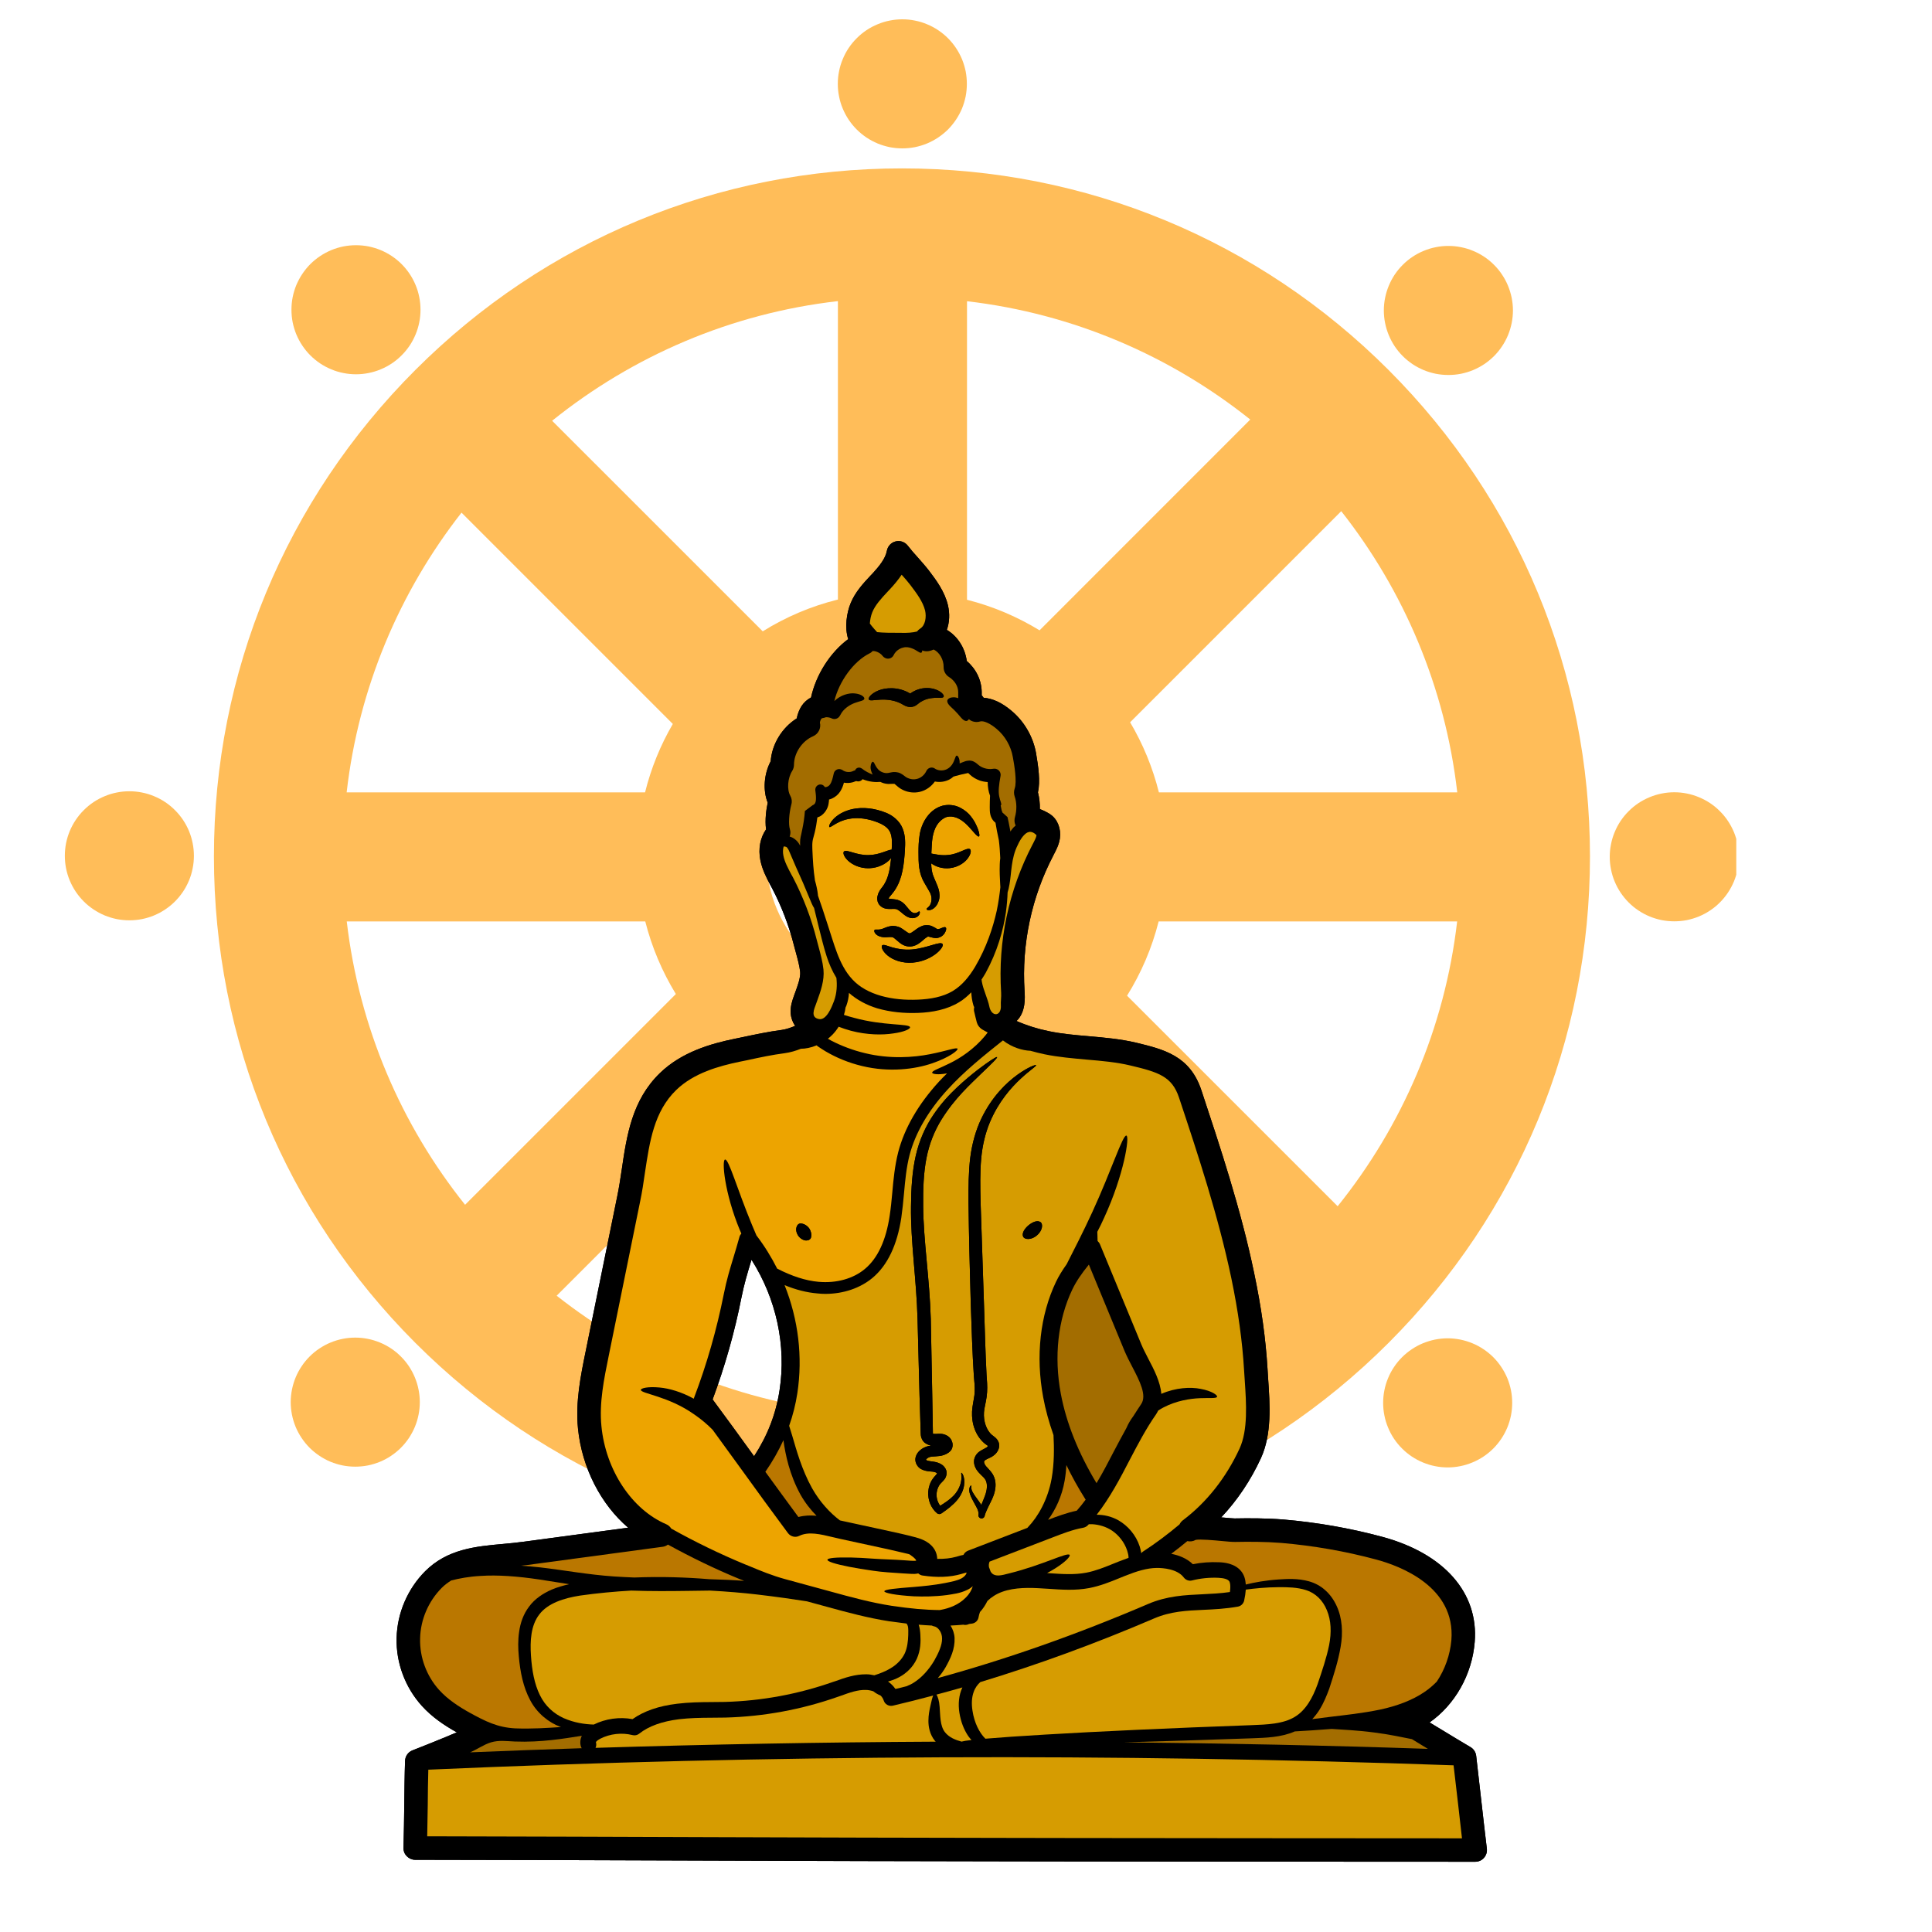 <svg xmlns="http://www.w3.org/2000/svg" xmlns:xlink="http://www.w3.org/1999/xlink" width="200" zoomAndPan="magnify" viewBox="0 0 150 150" height="200" preserveAspectRatio="xMidYMid meet" version="1.0"><defs><clipPath id="a30d794cca"><path d="M 65 1.5 L 76 1.5 L 76 12 L 65 12 Z M 65 1.5 " clip-rule="nonzero"/></clipPath><clipPath id="a18a5edbda"><path d="M 5.035 61 L 16 61 L 16 72 L 5.035 72 Z M 5.035 61 " clip-rule="nonzero"/></clipPath><clipPath id="149a9fb67e"><path d="M 64 121 L 75 121 L 75 131.27 L 64 131.27 Z M 64 121 " clip-rule="nonzero"/></clipPath><clipPath id="9a9e0d8069"><path d="M 124 61 L 134.805 61 L 134.805 72 L 124 72 Z M 124 61 " clip-rule="nonzero"/></clipPath><clipPath id="8b1b0b1f55"><path d="M 30.75 42 L 115.488 42 L 115.488 144.609 L 30.75 144.609 Z M 30.75 42 " clip-rule="nonzero"/></clipPath></defs><path fill="#ffbd59" d="M 107.801 28.719 C 97.711 18.629 84.297 13.074 70.027 13.074 C 55.758 13.074 42.344 18.629 32.254 28.719 C 22.164 38.812 16.609 52.227 16.609 66.492 C 16.609 80.762 22.164 94.176 32.254 104.266 C 42.344 114.355 55.758 119.914 70.027 119.914 C 84.297 119.914 97.711 114.355 107.801 104.266 C 117.891 94.176 123.445 80.762 123.445 66.492 C 123.445 52.227 117.891 38.812 107.801 28.719 Z M 113.141 61.52 L 89.977 61.52 C 89.492 59.582 88.734 57.754 87.742 56.078 L 104.133 39.688 C 108.984 45.844 112.203 53.34 113.141 61.52 Z M 70.027 77.031 C 64.219 77.031 59.492 72.305 59.492 66.492 C 59.492 60.684 64.219 55.957 70.027 55.957 C 75.836 55.957 80.562 60.684 80.562 66.492 C 80.562 72.305 75.836 77.031 70.027 77.031 Z M 75.078 23.387 C 83.332 24.348 90.887 27.637 97.07 32.574 L 80.711 48.938 C 78.984 47.883 77.09 47.074 75.078 46.566 Z M 65.055 23.379 L 65.055 46.547 C 62.965 47.066 61 47.906 59.219 49.016 L 42.867 32.668 C 49.09 27.66 56.719 24.332 65.055 23.379 Z M 35.832 39.801 L 52.238 56.207 C 51.281 57.848 50.551 59.633 50.082 61.52 L 26.914 61.52 C 27.844 53.391 31.031 45.938 35.832 39.801 Z M 26.922 71.539 L 50.098 71.539 C 50.609 73.555 51.418 75.449 52.473 77.176 L 36.109 93.539 C 31.168 87.355 27.883 79.797 26.922 71.539 Z M 65.055 109.609 C 56.875 108.672 49.379 105.449 43.219 100.598 L 59.613 84.207 C 61.289 85.199 63.117 85.961 65.055 86.441 Z M 75.078 109.598 L 75.078 86.422 C 76.938 85.953 78.695 85.227 80.316 84.285 L 96.719 100.691 C 90.602 105.477 83.176 108.656 75.078 109.598 Z M 103.855 93.652 L 87.504 77.305 C 88.602 75.543 89.438 73.602 89.957 71.539 L 113.133 71.539 C 112.168 79.848 108.844 87.449 103.855 93.652 Z M 103.855 93.652 " fill-opacity="1" fill-rule="nonzero"/><g clip-path="url(#a30d794cca)"><path fill="#ffbd59" d="M 75.066 6.512 C 75.066 6.84 75.035 7.164 74.973 7.488 C 74.906 7.812 74.812 8.125 74.688 8.43 C 74.559 8.73 74.406 9.02 74.223 9.293 C 74.039 9.566 73.832 9.82 73.602 10.055 C 73.367 10.285 73.113 10.492 72.84 10.676 C 72.566 10.859 72.277 11.012 71.973 11.141 C 71.672 11.266 71.355 11.359 71.035 11.426 C 70.711 11.488 70.387 11.52 70.059 11.52 C 69.727 11.52 69.402 11.488 69.078 11.426 C 68.758 11.359 68.445 11.266 68.141 11.141 C 67.836 11.012 67.547 10.859 67.273 10.676 C 67 10.492 66.746 10.285 66.516 10.055 C 66.281 9.82 66.074 9.566 65.891 9.293 C 65.707 9.02 65.555 8.73 65.43 8.43 C 65.301 8.125 65.207 7.812 65.145 7.488 C 65.078 7.164 65.047 6.84 65.047 6.512 C 65.047 6.18 65.078 5.855 65.145 5.531 C 65.207 5.211 65.301 4.898 65.43 4.594 C 65.555 4.289 65.707 4 65.891 3.727 C 66.074 3.453 66.281 3.199 66.516 2.969 C 66.746 2.734 67 2.527 67.273 2.344 C 67.547 2.16 67.836 2.008 68.141 1.883 C 68.445 1.754 68.758 1.66 69.078 1.598 C 69.402 1.531 69.727 1.5 70.059 1.5 C 70.387 1.5 70.711 1.531 71.035 1.598 C 71.355 1.66 71.672 1.754 71.973 1.883 C 72.277 2.008 72.566 2.16 72.84 2.344 C 73.113 2.527 73.367 2.734 73.602 2.969 C 73.832 3.199 74.039 3.453 74.223 3.727 C 74.406 4 74.559 4.289 74.688 4.594 C 74.812 4.898 74.906 5.211 74.973 5.531 C 75.035 5.855 75.066 6.18 75.066 6.512 Z M 75.066 6.512 " fill-opacity="1" fill-rule="nonzero"/></g><g clip-path="url(#a18a5edbda)"><path fill="#ffbd59" d="M 15.055 66.445 C 15.055 66.773 15.023 67.098 14.957 67.422 C 14.895 67.742 14.801 68.059 14.676 68.359 C 14.547 68.664 14.395 68.953 14.211 69.227 C 14.027 69.5 13.82 69.754 13.586 69.988 C 13.355 70.219 13.102 70.426 12.828 70.609 C 12.555 70.793 12.266 70.945 11.961 71.074 C 11.66 71.199 11.344 71.293 11.023 71.359 C 10.699 71.422 10.375 71.453 10.043 71.453 C 9.715 71.453 9.391 71.422 9.066 71.359 C 8.746 71.293 8.43 71.199 8.129 71.074 C 7.824 70.945 7.535 70.793 7.262 70.609 C 6.988 70.426 6.734 70.219 6.504 69.988 C 6.27 69.754 6.062 69.5 5.879 69.227 C 5.695 68.953 5.543 68.664 5.414 68.359 C 5.289 68.059 5.195 67.742 5.129 67.422 C 5.066 67.098 5.035 66.773 5.035 66.445 C 5.035 66.113 5.066 65.789 5.129 65.465 C 5.195 65.145 5.289 64.832 5.414 64.527 C 5.543 64.223 5.695 63.934 5.879 63.66 C 6.062 63.387 6.27 63.133 6.504 62.902 C 6.734 62.668 6.988 62.461 7.262 62.277 C 7.535 62.094 7.824 61.941 8.129 61.816 C 8.43 61.688 8.746 61.594 9.066 61.531 C 9.391 61.465 9.715 61.434 10.043 61.434 C 10.375 61.434 10.699 61.465 11.023 61.531 C 11.344 61.594 11.66 61.688 11.961 61.816 C 12.266 61.941 12.555 62.094 12.828 62.277 C 13.102 62.461 13.355 62.668 13.586 62.902 C 13.82 63.133 14.027 63.387 14.211 63.66 C 14.395 63.934 14.547 64.223 14.676 64.527 C 14.801 64.832 14.895 65.145 14.957 65.465 C 15.023 65.789 15.055 66.113 15.055 66.445 Z M 15.055 66.445 " fill-opacity="1" fill-rule="nonzero"/></g><g clip-path="url(#149a9fb67e)"><path fill="#ffbd59" d="M 74.988 126.457 C 74.988 126.785 74.957 127.109 74.891 127.434 C 74.828 127.758 74.734 128.07 74.605 128.375 C 74.48 128.676 74.328 128.965 74.145 129.238 C 73.961 129.512 73.754 129.766 73.52 130 C 73.289 130.23 73.035 130.438 72.762 130.621 C 72.488 130.805 72.199 130.961 71.895 131.086 C 71.59 131.211 71.277 131.305 70.957 131.371 C 70.633 131.434 70.309 131.465 69.977 131.465 C 69.648 131.465 69.324 131.434 69 131.371 C 68.68 131.305 68.363 131.211 68.062 131.086 C 67.758 130.961 67.469 130.805 67.195 130.621 C 66.922 130.438 66.668 130.23 66.434 130 C 66.203 129.766 65.996 129.512 65.812 129.238 C 65.629 128.965 65.477 128.676 65.348 128.375 C 65.223 128.07 65.129 127.758 65.062 127.434 C 65 127.109 64.969 126.785 64.969 126.457 C 64.969 126.129 65 125.801 65.062 125.48 C 65.129 125.156 65.223 124.844 65.348 124.539 C 65.477 124.234 65.629 123.945 65.812 123.672 C 65.996 123.398 66.203 123.145 66.434 122.914 C 66.668 122.68 66.922 122.473 67.195 122.289 C 67.469 122.105 67.758 121.953 68.062 121.828 C 68.363 121.699 68.68 121.605 69 121.543 C 69.324 121.477 69.648 121.445 69.977 121.445 C 70.309 121.445 70.633 121.477 70.957 121.543 C 71.277 121.605 71.59 121.699 71.895 121.828 C 72.199 121.953 72.488 122.105 72.762 122.289 C 73.035 122.473 73.289 122.68 73.52 122.914 C 73.754 123.145 73.961 123.398 74.145 123.672 C 74.328 123.945 74.48 124.234 74.605 124.539 C 74.734 124.844 74.828 125.156 74.891 125.48 C 74.957 125.801 74.988 126.129 74.988 126.457 Z M 74.988 126.457 " fill-opacity="1" fill-rule="nonzero"/></g><g clip-path="url(#9a9e0d8069)"><path fill="#ffbd59" d="M 135 66.523 C 135 66.852 134.969 67.176 134.906 67.5 C 134.84 67.824 134.746 68.137 134.621 68.441 C 134.492 68.742 134.34 69.031 134.156 69.305 C 133.973 69.578 133.766 69.832 133.531 70.066 C 133.301 70.297 133.047 70.508 132.773 70.688 C 132.5 70.871 132.211 71.027 131.906 71.152 C 131.605 71.277 131.289 71.371 130.969 71.438 C 130.645 71.5 130.32 71.531 129.992 71.531 C 129.66 71.531 129.336 71.5 129.012 71.438 C 128.691 71.371 128.375 71.277 128.074 71.152 C 127.77 71.027 127.48 70.871 127.207 70.688 C 126.934 70.508 126.68 70.297 126.449 70.066 C 126.215 69.832 126.008 69.578 125.824 69.305 C 125.641 69.031 125.488 68.742 125.363 68.441 C 125.234 68.137 125.141 67.824 125.078 67.5 C 125.012 67.176 124.98 66.852 124.98 66.523 C 124.98 66.195 125.012 65.867 125.078 65.547 C 125.141 65.223 125.234 64.91 125.363 64.605 C 125.488 64.301 125.641 64.012 125.824 63.738 C 126.008 63.465 126.215 63.211 126.449 62.98 C 126.68 62.746 126.934 62.539 127.207 62.355 C 127.48 62.176 127.77 62.02 128.074 61.895 C 128.375 61.77 128.691 61.672 129.012 61.609 C 129.336 61.543 129.66 61.512 129.992 61.512 C 130.32 61.512 130.645 61.543 130.969 61.609 C 131.289 61.672 131.605 61.77 131.906 61.895 C 132.211 62.02 132.5 62.176 132.773 62.355 C 133.047 62.539 133.301 62.746 133.531 62.98 C 133.766 63.211 133.973 63.465 134.156 63.738 C 134.34 64.012 134.492 64.301 134.621 64.605 C 134.746 64.91 134.84 65.223 134.906 65.547 C 134.969 65.867 135 66.195 135 66.523 Z M 135 66.523 " fill-opacity="1" fill-rule="nonzero"/></g><path fill="#ffbd59" d="M 32.648 24.047 C 32.648 24.379 32.617 24.703 32.551 25.027 C 32.488 25.348 32.395 25.66 32.266 25.965 C 32.141 26.27 31.988 26.559 31.805 26.832 C 31.621 27.105 31.414 27.359 31.18 27.59 C 30.949 27.824 30.695 28.031 30.422 28.215 C 30.148 28.398 29.859 28.551 29.555 28.676 C 29.25 28.805 28.938 28.898 28.617 28.961 C 28.293 29.027 27.969 29.059 27.637 29.059 C 27.309 29.059 26.984 29.027 26.66 28.961 C 26.34 28.898 26.023 28.805 25.723 28.676 C 25.418 28.551 25.129 28.398 24.855 28.215 C 24.582 28.031 24.328 27.824 24.094 27.59 C 23.863 27.359 23.656 27.105 23.473 26.832 C 23.289 26.559 23.137 26.27 23.008 25.965 C 22.883 25.66 22.789 25.348 22.723 25.027 C 22.66 24.703 22.629 24.379 22.629 24.047 C 22.629 23.719 22.66 23.395 22.723 23.07 C 22.789 22.746 22.883 22.434 23.008 22.129 C 23.137 21.828 23.289 21.539 23.473 21.266 C 23.656 20.992 23.863 20.738 24.094 20.504 C 24.328 20.273 24.582 20.066 24.855 19.883 C 25.129 19.699 25.418 19.547 25.723 19.418 C 26.023 19.293 26.34 19.199 26.66 19.133 C 26.984 19.07 27.309 19.039 27.637 19.039 C 27.969 19.039 28.293 19.07 28.617 19.133 C 28.938 19.199 29.25 19.293 29.555 19.418 C 29.859 19.547 30.148 19.699 30.422 19.883 C 30.695 20.066 30.949 20.273 31.18 20.504 C 31.414 20.738 31.621 20.992 31.805 21.266 C 31.988 21.539 32.141 21.828 32.266 22.129 C 32.395 22.434 32.488 22.746 32.551 23.07 C 32.617 23.395 32.648 23.719 32.648 24.047 Z M 32.648 24.047 " fill-opacity="1" fill-rule="nonzero"/><path fill="#ffbd59" d="M 32.594 108.863 C 32.594 109.191 32.562 109.516 32.496 109.84 C 32.434 110.164 32.336 110.477 32.211 110.781 C 32.086 111.082 31.93 111.371 31.75 111.645 C 31.566 111.918 31.359 112.172 31.125 112.406 C 30.895 112.637 30.641 112.844 30.367 113.027 C 30.094 113.211 29.805 113.367 29.5 113.492 C 29.195 113.617 28.883 113.711 28.559 113.777 C 28.238 113.84 27.91 113.871 27.582 113.871 C 27.254 113.871 26.926 113.84 26.605 113.777 C 26.281 113.711 25.969 113.617 25.664 113.492 C 25.359 113.367 25.074 113.211 24.801 113.027 C 24.523 112.844 24.273 112.637 24.039 112.406 C 23.809 112.172 23.598 111.918 23.418 111.645 C 23.234 111.371 23.078 111.082 22.953 110.781 C 22.828 110.477 22.734 110.164 22.668 109.84 C 22.605 109.516 22.57 109.191 22.57 108.863 C 22.57 108.535 22.605 108.207 22.668 107.887 C 22.734 107.562 22.828 107.25 22.953 106.945 C 23.078 106.641 23.234 106.352 23.418 106.078 C 23.598 105.805 23.809 105.551 24.039 105.32 C 24.273 105.086 24.523 104.879 24.801 104.695 C 25.074 104.516 25.359 104.359 25.664 104.234 C 25.969 104.109 26.281 104.012 26.605 103.949 C 26.926 103.883 27.254 103.852 27.582 103.852 C 27.91 103.852 28.238 103.883 28.559 103.949 C 28.883 104.012 29.195 104.109 29.5 104.234 C 29.805 104.359 30.094 104.516 30.367 104.695 C 30.641 104.879 30.895 105.086 31.125 105.32 C 31.359 105.551 31.566 105.805 31.75 106.078 C 31.93 106.352 32.086 106.641 32.211 106.945 C 32.336 107.25 32.434 107.562 32.496 107.887 C 32.562 108.207 32.594 108.535 32.594 108.863 Z M 32.594 108.863 " fill-opacity="1" fill-rule="nonzero"/><path fill="#ffbd59" d="M 117.406 108.918 C 117.406 109.246 117.375 109.574 117.312 109.895 C 117.246 110.219 117.152 110.531 117.027 110.836 C 116.898 111.141 116.746 111.43 116.562 111.703 C 116.379 111.977 116.172 112.23 115.941 112.461 C 115.707 112.695 115.453 112.902 115.18 113.086 C 114.906 113.266 114.617 113.422 114.312 113.547 C 114.012 113.672 113.695 113.77 113.375 113.832 C 113.051 113.898 112.727 113.93 112.398 113.93 C 112.066 113.93 111.742 113.898 111.418 113.832 C 111.098 113.77 110.785 113.672 110.48 113.547 C 110.176 113.422 109.887 113.266 109.613 113.086 C 109.34 112.902 109.086 112.695 108.855 112.461 C 108.621 112.23 108.414 111.977 108.23 111.703 C 108.047 111.43 107.895 111.141 107.77 110.836 C 107.641 110.531 107.547 110.219 107.484 109.895 C 107.418 109.574 107.387 109.246 107.387 108.918 C 107.387 108.59 107.418 108.262 107.484 107.941 C 107.547 107.617 107.641 107.305 107.77 107 C 107.895 106.695 108.047 106.41 108.23 106.137 C 108.414 105.859 108.621 105.609 108.855 105.375 C 109.086 105.145 109.34 104.934 109.613 104.754 C 109.887 104.57 110.176 104.414 110.48 104.289 C 110.785 104.164 111.098 104.07 111.418 104.004 C 111.742 103.941 112.066 103.906 112.398 103.906 C 112.727 103.906 113.051 103.941 113.375 104.004 C 113.695 104.07 114.012 104.164 114.312 104.289 C 114.617 104.414 114.906 104.57 115.18 104.754 C 115.453 104.934 115.707 105.145 115.941 105.375 C 116.172 105.609 116.379 105.859 116.562 106.137 C 116.746 106.41 116.898 106.695 117.027 107 C 117.152 107.305 117.246 107.617 117.312 107.941 C 117.375 108.262 117.406 108.59 117.406 108.918 Z M 117.406 108.918 " fill-opacity="1" fill-rule="nonzero"/><path fill="#ffbd59" d="M 117.465 24.105 C 117.465 24.434 117.43 24.758 117.367 25.082 C 117.301 25.402 117.207 25.719 117.082 26.02 C 116.957 26.324 116.801 26.613 116.617 26.887 C 116.438 27.16 116.227 27.414 115.996 27.648 C 115.762 27.879 115.512 28.086 115.238 28.27 C 114.961 28.453 114.676 28.605 114.371 28.734 C 114.066 28.859 113.754 28.953 113.43 29.02 C 113.109 29.082 112.781 29.113 112.453 29.113 C 112.125 29.113 111.797 29.082 111.477 29.02 C 111.152 28.953 110.84 28.859 110.535 28.734 C 110.23 28.605 109.941 28.453 109.668 28.27 C 109.395 28.086 109.141 27.879 108.91 27.648 C 108.676 27.414 108.469 27.16 108.285 26.887 C 108.105 26.613 107.949 26.324 107.824 26.02 C 107.699 25.719 107.602 25.402 107.539 25.082 C 107.473 24.758 107.441 24.434 107.441 24.105 C 107.441 23.773 107.473 23.449 107.539 23.125 C 107.602 22.805 107.699 22.492 107.824 22.188 C 107.949 21.883 108.105 21.594 108.285 21.32 C 108.469 21.047 108.676 20.793 108.91 20.562 C 109.141 20.328 109.395 20.121 109.668 19.938 C 109.941 19.754 110.23 19.602 110.535 19.477 C 110.84 19.348 111.152 19.254 111.477 19.191 C 111.797 19.125 112.125 19.094 112.453 19.094 C 112.781 19.094 113.109 19.125 113.43 19.191 C 113.754 19.254 114.066 19.348 114.371 19.477 C 114.676 19.602 114.961 19.754 115.238 19.938 C 115.512 20.121 115.762 20.328 115.996 20.562 C 116.227 20.793 116.438 21.047 116.617 21.32 C 116.801 21.594 116.957 21.883 117.082 22.188 C 117.207 22.492 117.301 22.805 117.367 23.125 C 117.43 23.449 117.465 23.773 117.465 24.105 Z M 117.465 24.105 " fill-opacity="1" fill-rule="nonzero"/><g clip-path="url(#8b1b0b1f55)"><path fill="#000000" d="M 60.523 107.949 C 60.242 109.785 59.59 111.461 58.547 113.062 C 57.496 111.609 56.414 110.113 55.328 108.652 C 56.281 106.09 57.035 103.438 57.562 100.762 C 57.781 99.664 58.02 98.895 58.285 98.008 C 58.309 97.941 58.328 97.875 58.348 97.809 C 60.27 100.836 61.062 104.461 60.523 107.949 Z M 30.793 127.172 C 30.742 129.102 31.461 131.02 32.758 132.449 C 33.535 133.309 34.496 133.961 35.469 134.5 C 35.203 134.605 34.934 134.723 34.668 134.836 C 33.789 135.191 32.914 135.555 32.031 135.895 C 31.684 136.027 31.461 136.352 31.449 136.719 C 31.41 137.852 31.402 138.984 31.387 140.113 C 31.371 141.223 31.359 142.34 31.328 143.453 C 31.316 143.703 31.406 143.941 31.586 144.117 C 31.75 144.289 31.988 144.395 32.23 144.395 C 39.984 144.402 47.73 144.43 55.48 144.457 C 63.195 144.48 70.914 144.512 78.625 144.516 L 83.238 144.523 C 93.762 144.535 103.863 144.547 114.535 144.547 C 114.793 144.547 115.047 144.438 115.215 144.242 C 115.391 144.043 115.469 143.785 115.438 143.527 C 115.293 142.34 115.16 141.141 115.023 139.941 C 114.887 138.727 114.75 137.516 114.609 136.309 C 114.57 136.027 114.406 135.777 114.156 135.637 C 113.418 135.203 112.656 134.738 111.891 134.273 C 111.594 134.094 111.293 133.91 110.992 133.73 C 112.941 132.367 114.289 130.043 114.496 127.488 C 114.809 123.668 112.121 120.613 107.309 119.316 C 104.805 118.641 102.227 118.195 99.629 117.973 C 98.277 117.867 96.965 117.871 95.859 117.891 C 95.727 117.891 95.355 117.859 95.004 117.824 C 94.941 117.816 94.875 117.812 94.812 117.812 C 96.059 116.492 97.102 114.938 97.895 113.219 C 98.754 111.348 98.598 109.059 98.457 107.031 C 98.441 106.777 98.422 106.527 98.41 106.281 C 98.27 103.934 97.93 101.504 97.375 98.859 C 96.352 93.906 94.711 88.984 93.273 84.641 C 92.379 81.957 90.348 81.473 88.207 80.953 C 86.977 80.664 85.719 80.555 84.512 80.449 C 83.445 80.359 82.449 80.27 81.469 80.066 C 80.586 79.891 79.734 79.625 78.922 79.27 C 79.652 78.582 79.578 77.434 79.547 76.953 C 79.312 73.293 80.09 69.648 81.789 66.402 L 81.816 66.344 C 82 65.992 82.215 65.59 82.289 65.094 C 82.395 64.344 82.109 63.609 81.551 63.23 C 81.543 63.223 81.191 62.984 80.734 62.816 C 80.742 62.379 80.695 61.934 80.586 61.52 C 80.781 60.641 80.617 59.535 80.438 58.473 C 80.215 57.207 79.52 56.008 78.539 55.191 C 77.801 54.562 77.062 54.223 76.371 54.176 C 76.328 54.109 76.273 54.043 76.219 53.984 L 76.219 53.715 C 76.203 52.793 75.773 51.926 75.059 51.32 C 74.926 50.297 74.344 49.398 73.512 48.902 C 73.719 48.32 73.754 47.645 73.594 46.977 C 73.336 45.902 72.668 45.02 72.129 44.309 C 71.848 43.945 71.551 43.613 71.258 43.281 C 70.98 42.977 70.719 42.676 70.48 42.367 C 70.262 42.082 69.891 41.945 69.539 42.035 C 69.195 42.117 68.926 42.402 68.859 42.754 C 68.75 43.367 68.262 43.957 67.766 44.504 L 67.582 44.695 C 67.023 45.293 66.387 45.977 66.035 46.855 C 65.742 47.578 65.559 48.703 65.855 49.621 C 64.461 50.652 63.352 52.383 62.969 54.152 C 62.676 54.305 62.426 54.527 62.238 54.809 C 62.105 55.016 61.93 55.371 61.863 55.773 C 60.723 56.488 59.93 57.773 59.836 59.105 C 59.312 60.09 59.219 61.355 59.605 62.32 C 59.5 62.816 59.375 63.633 59.477 64.395 C 59.027 65.031 58.855 65.898 59.035 66.793 C 59.184 67.527 59.523 68.18 59.828 68.75 L 59.957 68.988 C 60.691 70.387 61.254 71.871 61.645 73.41 C 61.691 73.586 61.734 73.762 61.789 73.945 C 61.93 74.465 62.078 75.004 62.125 75.461 C 62.168 75.887 61.918 76.566 61.734 77.066 L 61.648 77.301 C 61.516 77.68 61.348 78.145 61.391 78.676 C 61.414 79.023 61.535 79.359 61.734 79.648 C 61.383 79.797 61.035 79.914 60.684 79.965 C 59.676 80.098 58.668 80.309 57.695 80.516 L 57.02 80.656 C 55.211 81.027 52.926 81.672 51.234 83.316 C 49.066 85.418 48.66 88.16 48.273 90.801 C 48.164 91.531 48.059 92.223 47.918 92.902 L 45.48 104.875 C 45.082 106.824 44.672 108.824 44.875 110.91 C 45.18 113.965 46.656 116.805 48.77 118.609 L 40.652 119.699 C 40.109 119.773 39.574 119.824 39.055 119.871 C 36.934 120.062 34.734 120.262 33.004 121.996 C 31.645 123.363 30.836 125.246 30.793 127.172 " fill-opacity="1" fill-rule="nonzero"/><path fill="#000000" d="M 43.562 134.086 C 43.535 134.078 43.512 134.074 43.492 134.066 C 42.602 133.734 41.688 133.012 41.16 131.996 C 40.621 130.988 40.387 129.812 40.281 128.605 C 40.223 128 40.207 127.359 40.305 126.691 C 40.395 126.031 40.625 125.328 41.082 124.73 C 41.523 124.129 42.168 123.707 42.828 123.418 C 43.273 123.23 43.727 123.102 44.191 122.996 C 43.391 122.871 42.609 122.746 41.883 122.633 C 40.156 122.375 38.609 122.266 37.312 122.355 C 36.406 122.402 35.645 122.551 35.031 122.707 C 34.773 122.871 34.52 123.055 34.293 123.285 C 33.262 124.324 32.645 125.75 32.617 127.219 C 32.578 128.68 33.121 130.137 34.105 131.219 C 34.773 131.953 35.617 132.5 36.477 132.98 C 37.68 133.637 38.629 134.125 40.023 134.191 C 41.281 134.238 42.484 134.16 43.562 134.086 Z M 45.168 135.73 C 45.145 135.695 45.117 135.66 45.109 135.617 C 45.016 135.344 45.047 135.043 45.168 134.766 C 43.801 134.98 42.016 135.289 39.977 135.211 C 39.332 135.184 38.75 135.09 38.117 135.277 C 37.543 135.453 37.051 135.824 36.496 136.051 C 39.379 135.934 42.273 135.824 45.168 135.73 Z M 57.77 122.738 C 57.738 122.727 57.707 122.715 57.684 122.699 L 57.383 122.582 C 55.5 121.805 53.652 120.91 51.859 119.922 C 51.754 120.004 51.621 120.062 51.484 120.086 L 40.895 121.512 C 40.746 121.531 40.594 121.543 40.449 121.559 C 40.953 121.59 41.469 121.641 42.004 121.699 C 43.777 121.906 45.668 122.258 47.664 122.395 C 48.199 122.426 48.727 122.461 49.242 122.477 C 51.34 122.395 53.293 122.461 55.074 122.609 C 56.043 122.633 56.953 122.676 57.77 122.738 Z M 60.523 107.949 C 61.062 104.461 60.27 100.836 58.348 97.809 C 58.328 97.875 58.309 97.941 58.285 98.008 C 58.02 98.895 57.781 99.664 57.562 100.762 C 57.035 103.438 56.281 106.09 55.328 108.652 C 56.414 110.113 57.496 111.609 58.547 113.062 C 59.59 111.461 60.242 109.785 60.523 107.949 Z M 61.988 117.781 C 62.457 117.652 62.926 117.641 63.395 117.684 C 62.938 117.223 62.508 116.676 62.152 116.047 C 61.301 114.5 60.98 112.949 60.824 111.816 C 60.441 112.652 59.98 113.469 59.422 114.27 C 60.266 115.43 61.129 116.617 61.988 117.781 Z M 64.75 77.73 C 64.988 77.09 64.996 76.441 64.938 75.922 C 64.598 75.371 64.359 74.797 64.184 74.262 C 63.93 73.465 63.758 72.73 63.59 72.066 C 63.449 71.492 63.32 70.965 63.203 70.492 C 63.094 70.344 62.969 70.031 62.797 69.617 C 62.555 69.012 62.203 68.195 61.781 67.273 C 61.59 66.824 61.402 66.395 61.234 66 C 61.152 65.852 61.121 65.809 61.051 65.758 C 60.988 65.727 60.914 65.719 60.844 65.719 C 60.781 65.926 60.77 66.172 60.824 66.438 C 60.914 66.91 61.172 67.387 61.438 67.891 L 61.574 68.137 C 62.367 69.668 62.988 71.289 63.41 72.965 C 63.453 73.121 63.496 73.293 63.543 73.465 C 63.703 74.062 63.871 74.668 63.934 75.277 C 64.02 76.121 63.703 76.988 63.449 77.691 L 63.363 77.93 C 63.211 78.344 62.902 78.996 63.59 79.121 C 64.176 79.227 64.582 78.168 64.75 77.73 Z M 70.516 126.945 C 70.523 126.691 70.523 126.477 70.5 126.328 C 70.48 126.203 70.438 126.121 70.379 126.051 C 69.953 126 69.52 125.945 69.062 125.879 C 67.41 125.625 65.789 125.188 64.227 124.758 L 62.652 124.328 C 61.688 124.176 60.383 123.984 58.785 123.797 C 57.695 123.668 56.457 123.566 55.129 123.492 C 54.559 123.5 53.977 123.508 53.355 123.516 C 52 123.535 50.539 123.547 49.008 123.492 C 47.727 123.566 46.398 123.688 45.047 123.879 C 43.766 124.078 42.531 124.477 41.875 125.34 C 41.207 126.195 41.148 127.422 41.223 128.535 C 41.297 129.676 41.488 130.738 41.914 131.602 C 42.332 132.473 43.02 133.059 43.77 133.398 C 44.594 133.758 45.387 133.871 46.098 133.895 C 47.02 133.438 48.102 133.285 49.109 133.473 C 49.996 132.848 51.137 132.449 52.578 132.277 C 53.473 132.168 54.367 132.152 55.234 132.148 C 55.582 132.148 55.93 132.145 56.27 132.137 C 59.129 132.059 61.953 131.539 64.656 130.59 L 64.863 130.523 C 65.617 130.25 66.387 129.988 67.254 129.992 C 67.457 129.992 67.668 130.02 67.879 130.07 C 67.988 130.035 68.113 129.992 68.238 129.949 C 68.586 129.82 68.973 129.652 69.344 129.398 C 69.707 129.145 70.047 128.789 70.246 128.367 C 70.445 127.93 70.5 127.422 70.516 126.945 Z M 71.441 48.805 C 71.848 48.555 71.938 47.895 71.824 47.402 C 71.652 46.703 71.156 46.051 70.676 45.414 C 70.469 45.148 70.246 44.887 70.004 44.621 C 69.738 45.02 69.426 45.391 69.102 45.738 L 68.914 45.938 C 68.422 46.465 67.953 46.969 67.723 47.539 C 67.609 47.82 67.551 48.137 67.535 48.414 C 67.645 48.551 67.754 48.703 67.887 48.844 C 67.953 48.926 68.027 49 68.098 49.078 C 68.586 49.133 69.195 49.133 69.906 49.133 C 70.438 49.152 70.855 49.117 71.195 49.031 C 71.262 48.945 71.344 48.867 71.441 48.805 Z M 72.648 135.223 C 72.633 135.199 72.602 135.176 72.582 135.152 C 72.18 134.652 72.082 134.062 72.082 133.613 C 72.082 133.152 72.164 132.773 72.23 132.477 C 72.32 132.074 72.379 131.797 72.453 131.641 C 71.41 131.918 70.367 132.184 69.328 132.426 C 69.016 132.5 68.699 132.324 68.609 132.02 C 68.559 131.879 68.484 131.754 68.375 131.648 C 68.145 131.547 67.949 131.434 67.801 131.309 C 67.613 131.25 67.418 131.207 67.23 131.207 C 66.594 131.184 65.949 131.418 65.27 131.664 L 65.055 131.738 C 62.238 132.73 59.293 133.273 56.309 133.352 C 55.953 133.359 55.602 133.363 55.25 133.363 C 54.375 133.367 53.547 133.383 52.723 133.48 C 51.398 133.645 50.359 134.02 49.633 134.598 C 49.488 134.719 49.289 134.762 49.102 134.711 C 48.277 134.504 47.367 134.605 46.605 134.992 C 46.512 135.047 46.371 135.125 46.297 135.211 C 46.281 135.242 46.266 135.266 46.266 135.273 C 46.316 135.422 46.297 135.57 46.238 135.703 C 55.027 135.43 63.84 135.266 72.648 135.223 Z M 72.539 128.922 C 72.875 128.328 73.152 127.715 73.141 127.219 C 73.152 126.746 72.832 126.328 72.535 126.27 L 72.492 126.262 C 72.438 126.25 72.395 126.234 72.352 126.207 C 72.023 126.195 71.684 126.168 71.328 126.141 C 71.418 126.418 71.441 126.676 71.457 126.922 C 71.492 127.473 71.477 128.125 71.18 128.789 C 70.875 129.457 70.348 129.922 69.84 130.199 C 69.535 130.367 69.23 130.477 68.945 130.551 C 69.164 130.707 69.359 130.895 69.516 131.125 C 69.535 131.125 69.543 131.125 69.562 131.121 C 69.84 131.062 70.105 130.988 70.371 130.922 C 70.57 130.844 70.766 130.758 70.961 130.629 C 71.555 130.25 72.105 129.656 72.539 128.922 Z M 75.426 135.094 C 75.332 134.996 75.254 134.895 75.172 134.785 C 74.828 134.273 74.598 133.664 74.488 132.98 C 74.379 132.301 74.445 131.598 74.719 131.012 C 74.047 131.207 73.371 131.391 72.703 131.57 C 72.812 131.715 72.922 132.059 72.953 132.52 C 73.008 133.145 72.965 134 73.379 134.504 C 73.691 134.895 74.188 135.094 74.652 135.219 C 74.785 135.18 75.047 135.137 75.426 135.094 Z M 76.492 80.41 C 76.559 80.328 76.617 80.242 76.684 80.16 C 76.535 80.074 76.379 80.004 76.23 79.91 C 76.039 79.781 75.898 79.594 75.836 79.367 C 75.801 79.227 75.766 79.09 75.734 78.961 C 75.703 78.84 75.676 78.723 75.645 78.582 C 75.605 78.457 75.609 78.324 75.637 78.195 C 75.617 78.152 75.594 78.117 75.582 78.078 C 75.469 77.711 75.426 77.359 75.41 77.043 C 75.137 77.32 74.836 77.59 74.469 77.809 C 73.52 78.391 72.387 78.598 71.301 78.641 C 70.207 78.684 69.129 78.582 68.105 78.285 C 67.293 78.039 66.531 77.633 65.914 77.09 C 65.895 77.418 65.832 77.754 65.707 78.094 C 65.688 78.145 65.664 78.18 65.648 78.219 C 65.629 78.402 65.586 78.598 65.523 78.797 C 65.781 78.883 66.047 78.953 66.32 79.027 C 68.617 79.656 70.609 79.461 70.656 79.754 C 70.684 79.887 70.203 80.121 69.359 80.234 C 68.523 80.367 67.32 80.359 66.062 80.027 C 65.73 79.938 65.418 79.832 65.113 79.715 C 64.984 79.922 64.832 80.121 64.648 80.316 C 64.527 80.441 64.406 80.547 64.277 80.648 C 64.371 80.699 64.469 80.754 64.566 80.809 C 65.328 81.199 66.211 81.543 67.172 81.77 C 69.09 82.234 70.914 82.102 72.199 81.848 C 73.492 81.598 74.277 81.289 74.344 81.426 C 74.402 81.539 73.719 82.094 72.387 82.551 C 71.07 83.008 69.055 83.281 66.934 82.766 C 65.879 82.516 64.918 82.109 64.109 81.633 C 63.91 81.516 63.723 81.391 63.535 81.266 C 63.5 81.242 63.453 81.211 63.406 81.16 C 62.961 81.344 62.531 81.426 62.18 81.426 C 61.781 81.586 61.371 81.707 60.922 81.77 C 59.988 81.891 59.012 82.094 58.074 82.301 L 57.387 82.441 C 55.828 82.766 53.859 83.309 52.504 84.625 C 50.777 86.301 50.441 88.613 50.07 91.07 C 49.969 91.793 49.855 92.539 49.703 93.266 L 47.266 105.242 C 46.895 107.055 46.512 108.922 46.695 110.734 C 47.027 114.137 49.051 117.195 51.723 118.34 C 51.895 118.41 52.023 118.535 52.117 118.68 C 53.969 119.715 55.887 120.648 57.844 121.457 L 58.145 121.578 C 59.086 121.973 59.98 122.336 60.938 122.598 L 64.547 123.582 C 66.078 124.004 67.656 124.434 69.242 124.676 C 70.648 124.887 71.852 124.996 72.945 125.004 C 72.977 124.996 73 124.996 73.031 124.992 C 73.684 124.871 74.434 124.605 75 124.02 C 75.242 123.777 75.43 123.48 75.527 123.152 C 75.395 123.273 75.242 123.371 75.105 123.434 C 74.508 123.723 74.004 123.758 73.523 123.84 C 72.559 123.965 71.691 123.965 70.965 123.938 C 69.527 123.855 68.66 123.68 68.66 123.547 C 68.66 123.402 69.551 123.32 70.957 123.211 C 71.652 123.152 72.484 123.078 73.371 122.906 C 73.816 122.816 74.305 122.727 74.641 122.551 C 74.809 122.453 74.926 122.352 75.004 122.219 C 75.031 122.172 75.035 122.129 75.047 122.09 C 74.957 122.113 74.852 122.145 74.758 122.168 L 74.641 122.203 C 73.754 122.461 72.746 122.492 71.633 122.324 C 71.5 122.309 71.391 122.246 71.293 122.16 C 71.074 122.211 70.891 122.203 70.742 122.195 C 70.543 122.188 70.336 122.172 70.129 122.16 C 69.301 122.102 68.5 122.062 67.797 121.953 C 67.094 121.855 66.461 121.75 65.93 121.645 C 64.875 121.438 64.227 121.238 64.242 121.098 C 64.262 120.957 64.938 120.906 66.012 120.922 C 66.543 120.934 67.184 120.965 67.887 121.02 C 68.598 121.07 69.352 121.078 70.16 121.137 C 70.516 121.16 71.016 121.211 71.137 121.164 C 71.129 121.141 71.113 121.105 71.062 121.043 C 70.957 120.922 70.777 120.789 70.602 120.672 C 69.977 120.516 69.336 120.375 68.715 120.234 L 65.277 119.488 C 65.07 119.445 64.863 119.395 64.656 119.344 C 63.691 119.113 62.773 118.887 62.051 119.246 C 61.754 119.395 61.391 119.305 61.184 119.039 C 59.961 117.398 58.746 115.723 57.574 114.098 C 56.84 113.078 56.086 112.047 55.328 111.008 C 54.934 110.609 54.473 110.207 53.918 109.828 C 51.879 108.379 49.754 108.207 49.754 107.91 C 49.754 107.781 50.305 107.637 51.215 107.727 C 51.953 107.793 52.91 108.066 53.863 108.594 C 53.879 108.57 53.879 108.543 53.887 108.52 C 54.879 105.918 55.648 103.215 56.191 100.492 C 56.422 99.324 56.684 98.488 56.953 97.602 C 57.094 97.125 57.25 96.629 57.41 96.039 C 57.434 95.934 57.492 95.852 57.559 95.77 C 57.516 95.68 57.48 95.582 57.434 95.488 C 56.242 92.605 56.027 90.059 56.293 90.027 C 56.582 89.969 57.234 92.332 58.383 95.098 C 58.5 95.375 58.613 95.652 58.73 95.918 C 59.352 96.73 59.883 97.594 60.34 98.496 C 61.484 99.082 62.543 99.43 63.551 99.52 C 64.938 99.645 66.254 99.277 67.16 98.512 C 68.148 97.684 68.785 96.305 69.07 94.414 C 69.164 93.809 69.223 93.195 69.277 92.594 C 69.367 91.562 69.473 90.492 69.738 89.449 C 70.227 87.582 71.289 85.742 72.891 83.988 C 73.098 83.762 73.316 83.547 73.527 83.336 C 72.824 83.465 72.379 83.391 72.375 83.281 C 72.352 83.129 72.922 82.965 73.742 82.551 C 74.562 82.152 75.625 81.457 76.492 80.41 Z M 77.668 68.883 C 77.668 68.797 77.66 68.707 77.652 68.617 C 77.633 68.203 77.598 67.699 77.621 67.105 C 77.621 66.949 77.641 66.789 77.66 66.625 C 77.645 66.398 77.633 66.156 77.617 65.895 C 77.602 65.684 77.578 65.461 77.551 65.238 C 77.5 65 77.453 64.766 77.402 64.516 C 77.363 64.297 77.324 64.082 77.289 63.875 C 77.059 63.703 76.941 63.453 76.898 63.277 C 76.832 63.008 76.852 62.852 76.844 62.66 C 76.844 62.328 76.852 62.039 76.867 61.781 C 76.75 61.477 76.684 61.105 76.684 60.719 C 76.48 60.707 76.273 60.668 76.074 60.602 C 75.789 60.5 75.52 60.348 75.309 60.148 C 75.219 60.062 75.18 60.023 75.172 60.016 C 74.805 60.09 74.461 60.172 74.18 60.25 C 74.121 60.27 74.074 60.281 74.023 60.297 C 73.926 60.391 73.816 60.469 73.684 60.535 C 73.371 60.688 72.98 60.758 72.582 60.676 C 72.312 61.059 71.898 61.371 71.391 61.484 C 70.98 61.574 70.57 61.527 70.211 61.379 C 70.039 61.309 69.867 61.211 69.723 61.09 C 69.586 60.98 69.508 60.906 69.477 60.883 C 69.484 60.84 69.289 60.859 68.949 60.867 C 68.719 60.852 68.52 60.793 68.352 60.707 C 68.336 60.707 68.336 60.707 68.328 60.707 C 67.988 60.742 67.5 60.711 66.965 60.496 C 66.945 60.527 66.922 60.555 66.891 60.578 C 66.832 60.633 66.703 60.668 66.668 60.668 C 66.633 60.668 66.605 60.668 66.574 60.664 C 66.516 60.652 66.484 60.645 66.469 60.641 C 66.18 60.773 65.855 60.824 65.52 60.766 C 65.465 60.992 65.379 61.223 65.227 61.461 C 65.078 61.691 64.855 61.879 64.59 62 C 64.523 62.031 64.441 62.055 64.367 62.074 C 64.359 62.18 64.352 62.293 64.328 62.414 C 64.277 62.758 64.035 63.18 63.656 63.387 C 63.594 63.418 63.527 63.441 63.461 63.465 C 63.41 63.875 63.344 64.266 63.254 64.637 C 63.219 64.766 63.188 64.887 63.156 65.008 C 63.121 65.129 63.109 65.184 63.09 65.293 C 63.062 65.484 63.062 65.691 63.07 65.906 C 63.109 66.824 63.156 67.582 63.262 68.258 C 63.262 68.289 63.266 68.312 63.27 68.344 C 63.383 68.742 63.465 69.121 63.5 69.441 C 63.5 69.473 63.508 69.504 63.508 69.539 C 63.734 70.18 63.996 70.957 64.285 71.867 C 64.5 72.516 64.711 73.246 64.984 73.973 C 65.262 74.707 65.621 75.445 66.176 76.039 C 67.293 77.254 69.27 77.699 71.258 77.613 C 72.254 77.574 73.207 77.395 73.953 76.953 C 74.707 76.508 75.266 75.797 75.707 75.062 C 76.594 73.555 77.098 72.012 77.387 70.707 C 77.527 70.039 77.609 69.426 77.668 68.883 Z M 78.68 64.254 C 78.734 64.199 78.793 64.145 78.855 64.09 C 78.793 63.969 78.766 63.832 78.766 63.695 C 78.766 63.609 78.777 63.527 78.801 63.441 C 78.949 62.918 78.949 62.316 78.777 61.832 C 78.711 61.637 78.711 61.422 78.777 61.23 C 78.973 60.684 78.742 59.352 78.637 58.781 C 78.492 57.934 78.031 57.133 77.371 56.586 C 76.852 56.148 76.359 55.934 76.086 56.016 C 75.844 56.09 75.578 56.059 75.355 55.934 C 75.309 55.902 75.266 55.871 75.223 55.836 C 75.164 55.934 75.082 55.98 75.004 55.98 C 74.727 55.949 74.508 55.547 74.215 55.266 C 73.941 54.953 73.551 54.719 73.543 54.43 C 73.547 54.293 73.699 54.156 73.98 54.141 C 74.098 54.125 74.254 54.152 74.395 54.207 C 74.395 54.035 74.395 53.828 74.395 53.738 C 74.395 53.281 74.121 52.844 73.691 52.57 C 73.418 52.406 73.254 52.105 73.262 51.785 C 73.273 51.211 72.941 50.645 72.492 50.43 C 72.262 50.531 71.938 50.637 71.602 50.5 C 71.602 50.598 71.566 50.664 71.527 50.676 C 71.391 50.727 71.18 50.469 70.785 50.332 C 70.594 50.258 70.359 50.215 70.145 50.273 C 69.922 50.312 69.68 50.453 69.52 50.652 C 69.473 50.707 69.43 50.77 69.402 50.828 L 69.383 50.867 C 69.262 51.113 68.957 51.211 68.715 51.082 C 68.641 51.047 68.586 51 68.535 50.938 C 68.41 50.762 68.203 50.637 68.004 50.578 C 67.922 50.555 67.84 50.543 67.758 50.543 C 67.688 50.617 67.609 50.684 67.508 50.73 C 66.27 51.348 65.148 52.898 64.777 54.43 C 65.277 53.949 65.914 53.793 66.352 53.836 C 66.902 53.883 67.152 54.145 67.105 54.266 C 67.055 54.406 66.773 54.43 66.418 54.559 C 66.07 54.676 65.621 54.93 65.344 55.336 C 65.309 55.398 65.27 55.457 65.238 55.52 L 65.203 55.578 C 65.078 55.801 64.797 55.891 64.566 55.773 C 64.434 55.707 64.277 55.684 64.129 55.684 C 64.043 55.719 63.953 55.742 63.863 55.754 C 63.824 55.754 63.781 55.785 63.766 55.809 C 63.707 55.895 63.66 56.031 63.656 56.102 C 63.766 56.535 63.539 56.984 63.125 57.164 C 62.277 57.527 61.648 58.461 61.645 59.371 C 61.645 59.539 61.598 59.703 61.508 59.852 C 61.152 60.41 61.086 61.297 61.359 61.781 C 61.473 61.984 61.508 62.227 61.441 62.453 C 61.254 63.18 61.207 63.992 61.328 64.383 C 61.391 64.57 61.375 64.77 61.309 64.953 C 61.613 65.02 61.906 65.285 62.043 65.52 C 62.078 65.574 62.102 65.617 62.125 65.664 C 62.117 65.512 62.117 65.359 62.129 65.188 C 62.145 65.055 62.18 64.875 62.211 64.758 C 62.234 64.648 62.258 64.535 62.285 64.41 C 62.383 63.949 62.457 63.465 62.492 62.965 L 63.109 62.504 C 63.109 62.504 63.121 62.504 63.156 62.488 C 63.188 62.469 63.234 62.43 63.266 62.387 C 63.293 62.348 63.316 62.293 63.332 62.215 C 63.363 62.062 63.359 61.848 63.332 61.617 L 63.301 61.352 C 63.277 61.133 63.434 60.934 63.656 60.906 C 63.812 60.891 63.957 60.965 64.035 61.102 C 64.07 61.145 64.324 61.082 64.434 60.914 C 64.574 60.73 64.648 60.43 64.723 60.09 L 64.734 60.051 C 64.781 59.82 65.016 59.668 65.25 59.723 C 65.312 59.734 65.367 59.766 65.418 59.793 C 65.648 59.965 65.996 59.98 66.227 59.867 L 66.277 59.844 C 66.309 59.824 66.344 59.824 66.383 59.82 L 66.395 59.793 C 66.473 59.617 66.68 59.547 66.848 59.633 C 66.875 59.645 66.898 59.656 66.914 59.668 C 67.195 59.891 67.484 60.031 67.754 60.137 C 67.633 59.91 67.582 59.684 67.59 59.535 C 67.609 59.262 67.711 59.133 67.773 59.148 C 67.848 59.156 67.887 59.285 67.984 59.457 C 68.078 59.633 68.238 59.852 68.5 59.953 C 68.633 60.008 68.789 60.039 68.938 60.016 C 69.047 59.996 69.156 59.977 69.27 59.953 C 69.418 59.93 69.684 59.93 69.906 60.039 C 70.109 60.141 70.23 60.258 70.32 60.32 C 70.395 60.371 70.48 60.414 70.578 60.445 C 70.758 60.512 70.973 60.527 71.168 60.48 C 71.484 60.414 71.766 60.172 71.898 59.906 L 71.922 59.859 C 72.031 59.625 72.301 59.527 72.527 59.637 C 72.551 59.645 72.57 59.66 72.586 59.676 C 72.809 59.82 73.121 59.852 73.359 59.777 C 73.602 59.711 73.785 59.551 73.906 59.379 C 74.156 59.016 74.156 58.691 74.27 58.668 C 74.336 58.629 74.527 58.852 74.508 59.273 C 74.652 59.215 74.793 59.152 74.957 59.098 C 75.016 59.082 75.098 59.059 75.207 59.055 C 75.312 59.043 75.473 59.066 75.586 59.121 C 75.812 59.23 75.91 59.352 75.973 59.395 C 76.09 59.492 76.246 59.578 76.41 59.633 C 76.637 59.711 76.875 59.727 77.09 59.691 L 77.148 59.684 C 77.402 59.652 77.645 59.824 77.684 60.082 C 77.695 60.133 77.691 60.184 77.684 60.23 C 77.551 60.949 77.5 61.445 77.578 61.824 C 77.645 62.195 77.793 62.414 77.719 62.512 C 77.715 62.52 77.707 62.523 77.695 62.527 C 77.695 62.535 77.695 62.535 77.695 62.543 C 77.727 62.699 77.758 62.914 77.801 63.008 C 77.809 63.047 77.824 63.059 77.836 63.07 C 77.824 63.062 77.816 63.062 77.801 63.059 L 78.223 63.441 C 78.289 63.727 78.352 64.039 78.41 64.352 C 78.422 64.426 78.438 64.492 78.445 64.559 C 78.52 64.453 78.594 64.352 78.68 64.254 Z M 80.203 65.5 C 80.332 65.254 80.445 65.031 80.477 64.848 C 80.312 64.668 80.066 64.535 79.867 64.602 C 79.594 64.656 79.254 65.074 79.016 65.609 C 78.492 66.637 78.539 67.781 78.375 68.668 C 78.34 68.902 78.285 69.105 78.23 69.285 C 78.215 69.758 78.172 70.277 78.098 70.832 C 77.891 72.23 77.438 73.871 76.527 75.535 C 76.43 75.707 76.316 75.883 76.203 76.059 C 76.207 76.07 76.207 76.082 76.215 76.094 C 76.219 76.129 76.227 76.18 76.23 76.219 C 76.359 76.914 76.684 77.504 76.82 78.18 C 76.875 78.465 77.09 78.789 77.371 78.738 C 77.621 78.688 77.719 78.379 77.707 78.125 C 77.684 77.758 77.75 77.418 77.727 77.066 C 77.469 73.082 78.32 69.098 80.172 65.555 Z M 83.598 117.289 C 83.84 117.016 84.074 116.73 84.289 116.434 C 83.719 115.535 83.223 114.641 82.793 113.75 C 82.773 114.141 82.73 114.555 82.656 114.973 C 82.449 116.164 81.957 117.211 81.371 118 C 82.086 117.727 82.82 117.453 83.598 117.289 Z M 87.617 120.953 C 87.617 120.93 87.625 120.906 87.617 120.863 C 87.613 120.734 87.562 120.551 87.516 120.395 C 87.305 119.738 86.852 119.191 86.355 118.848 C 85.859 118.512 85.297 118.371 84.82 118.34 C 84.719 118.336 84.625 118.34 84.535 118.34 C 84.516 118.359 84.496 118.383 84.48 118.402 C 84.375 118.516 84.238 118.59 84.082 118.617 C 83.289 118.758 82.488 119.07 81.719 119.367 L 76.832 121.242 C 76.773 121.371 76.758 121.523 76.785 121.68 C 76.832 121.781 76.867 121.895 76.906 122.004 C 76.941 122.062 76.984 122.125 77.031 122.168 C 77.16 122.277 77.301 122.324 77.535 122.32 C 77.77 122.312 78.059 122.234 78.387 122.148 C 80.965 121.508 82.883 120.484 83.047 120.723 C 83.117 120.84 82.727 121.262 81.949 121.754 C 81.75 121.883 81.535 122.004 81.297 122.129 L 81.469 122.145 C 82.469 122.211 83.422 122.277 84.34 122.102 C 85.055 121.965 85.734 121.691 86.465 121.395 L 86.883 121.227 C 87.121 121.137 87.371 121.043 87.617 120.953 Z M 88.594 109.023 C 89.066 108.348 88.48 107.215 87.91 106.121 C 87.703 105.723 87.488 105.309 87.32 104.914 L 84.539 98.184 C 83.969 98.875 83.531 99.531 83.254 100.117 C 82.141 102.445 81.816 105.32 82.363 108.219 C 82.785 110.461 83.711 112.789 85.133 115.152 C 85.609 114.367 86.039 113.535 86.48 112.684 C 86.793 112.09 87.117 111.48 87.449 110.883 C 87.461 110.863 87.465 110.84 87.48 110.816 C 87.594 110.547 87.77 110.246 87.992 109.949 C 88.191 109.637 88.391 109.324 88.594 109.023 Z M 95.488 123.605 C 95.562 123.109 95.496 122.84 95.43 122.758 C 95.316 122.609 95.035 122.523 94.598 122.5 C 93.902 122.469 93.211 122.539 92.543 122.707 C 92.309 122.766 92.059 122.672 91.91 122.477 C 91.406 121.805 90.281 121.734 89.82 121.734 C 89.039 121.742 88.258 121.988 87.332 122.355 L 86.918 122.523 C 86.172 122.832 85.395 123.137 84.562 123.297 C 83.496 123.5 82.422 123.426 81.379 123.352 L 80.969 123.328 C 79.965 123.262 78.809 123.227 77.805 123.59 C 77.355 123.754 76.965 124.004 76.66 124.301 C 76.512 124.609 76.32 124.902 76.086 125.156 C 76.043 125.277 76 125.41 75.98 125.539 C 75.945 125.805 75.742 126.012 75.473 126.055 C 75.395 126.07 75.312 126.07 75.238 126.086 C 75.137 126.137 75.035 126.16 74.926 126.16 C 74.875 126.16 74.836 126.145 74.793 126.141 C 74.469 126.168 74.137 126.195 73.797 126.207 C 73.98 126.492 74.098 126.828 74.113 127.176 C 74.148 128.035 73.797 128.758 73.418 129.441 C 73.246 129.742 73.039 130.02 72.812 130.285 C 78.156 128.82 83.621 126.898 89.113 124.543 C 90.605 123.898 92.016 123.84 93.375 123.777 C 94.062 123.742 94.762 123.711 95.488 123.605 Z M 96.242 112.461 C 96.902 111.008 96.762 108.965 96.641 107.164 C 96.625 106.895 96.605 106.641 96.59 106.391 C 96.457 104.137 96.133 101.793 95.598 99.23 C 94.582 94.379 92.969 89.516 91.539 85.219 C 90.992 83.566 89.934 83.242 87.785 82.73 C 86.684 82.465 85.547 82.367 84.352 82.266 C 83.289 82.168 82.188 82.078 81.102 81.855 C 80.734 81.781 80.367 81.684 80 81.582 C 79.992 81.582 79.984 81.582 79.98 81.582 C 79.391 81.555 78.586 81.332 77.867 80.777 C 76.379 81.961 74.852 83.184 73.566 84.598 C 72.059 86.246 71.07 87.961 70.617 89.68 C 70.371 90.645 70.277 91.637 70.184 92.68 C 70.129 93.293 70.066 93.926 69.977 94.547 C 69.656 96.664 68.906 98.238 67.75 99.207 C 66.789 100.012 65.477 100.457 64.07 100.457 C 63.871 100.457 63.672 100.445 63.473 100.422 C 62.648 100.355 61.797 100.141 60.914 99.777 C 61.98 102.438 62.336 105.34 61.906 108.164 C 61.773 109.039 61.559 109.883 61.27 110.699 C 61.34 110.922 61.418 111.184 61.508 111.469 C 61.832 112.57 62.238 114.082 63.047 115.543 C 63.656 116.621 64.449 117.469 65.211 118.043 C 65.328 118.066 65.453 118.098 65.566 118.121 L 69.004 118.867 C 69.668 119.012 70.344 119.16 71.004 119.336 C 71.367 119.434 72.035 119.609 72.453 120.152 C 72.648 120.398 72.758 120.715 72.766 121.031 C 73.312 121.043 73.809 120.988 74.258 120.863 L 74.363 120.832 C 74.492 120.789 74.645 120.75 74.801 120.723 C 74.875 120.574 74.992 120.461 75.156 120.395 L 79.762 118.625 C 79.777 118.602 79.801 118.582 79.82 118.559 C 80.574 117.781 81.355 116.438 81.648 114.797 C 81.859 113.586 81.844 112.41 81.793 111.422 C 81.445 110.426 81.168 109.445 80.992 108.477 C 80.398 105.289 80.75 102.109 81.992 99.512 C 82.199 99.082 82.48 98.621 82.816 98.152 C 83.344 97.109 84.078 95.695 84.809 94.102 C 86.297 90.867 87.168 88.094 87.453 88.168 C 87.719 88.219 87.273 91.184 85.734 94.527 C 85.562 94.918 85.379 95.285 85.195 95.637 C 85.207 95.844 85.207 96.086 85.215 96.348 C 85.293 96.422 85.359 96.508 85.402 96.609 L 88.613 104.379 C 88.754 104.719 88.949 105.09 89.148 105.48 C 89.586 106.312 90.09 107.277 90.164 108.219 C 91.293 107.727 92.441 107.676 93.219 107.832 C 94.086 107.992 94.539 108.32 94.492 108.445 C 94.449 108.59 93.941 108.523 93.164 108.555 C 92.391 108.586 91.332 108.75 90.324 109.277 C 90.184 109.348 90.051 109.434 89.918 109.52 C 89.871 109.621 89.816 109.719 89.746 109.824 C 88.977 110.922 88.34 112.145 87.719 113.328 C 86.969 114.781 86.184 116.27 85.148 117.605 C 85.668 117.602 86.273 117.715 86.852 118.047 C 87.555 118.457 88.191 119.16 88.488 120.07 C 88.539 120.242 88.578 120.406 88.609 120.59 C 88.645 120.551 88.676 120.508 88.723 120.477 C 89.719 119.832 90.668 119.117 91.578 118.352 C 91.637 118.23 91.723 118.121 91.836 118.035 C 93.688 116.645 95.203 114.715 96.242 112.461 Z M 103.195 127.715 C 103.383 126.742 103.352 125.805 103.02 125.02 C 102.703 124.234 102.121 123.688 101.418 123.461 C 100.711 123.23 99.965 123.227 99.293 123.227 C 98.25 123.234 97.391 123.328 96.723 123.418 C 96.703 123.688 96.664 123.965 96.594 124.281 C 96.531 124.52 96.344 124.695 96.109 124.738 C 95.156 124.906 94.281 124.949 93.43 124.988 C 92.125 125.047 90.887 125.102 89.594 125.66 C 85.059 127.605 80.555 129.25 76.109 130.598 C 75.898 130.789 75.703 131.043 75.594 131.371 C 75.445 131.777 75.418 132.281 75.504 132.82 C 75.645 133.766 76.043 134.539 76.504 134.992 C 77.641 134.895 79.223 134.785 81.156 134.672 C 85.25 134.426 90.902 134.168 97.152 133.941 C 98.406 133.895 99.613 133.844 100.508 133.309 C 101.398 132.785 101.922 131.789 102.293 130.77 C 102.648 129.73 103.004 128.672 103.195 127.715 Z M 110.859 135.781 C 110.445 135.523 110.031 135.277 109.625 135.027 C 108.887 134.883 107.859 134.656 106.707 134.512 C 105.367 134.332 104.172 134.293 103.418 134.234 C 103.402 134.234 103.383 134.234 103.371 134.234 C 102.32 134.316 101.367 134.383 100.531 134.426 C 99.441 134.902 98.266 134.918 97.191 134.961 C 93.629 135.09 90.258 135.191 87.258 135.273 C 95.148 135.348 103.02 135.516 110.859 135.781 Z M 112.684 127.344 C 113.023 123.195 108.707 121.578 106.832 121.078 C 104.434 120.434 101.961 120.004 99.48 119.793 C 98.211 119.691 96.953 119.695 95.895 119.715 C 95.652 119.719 95.289 119.684 94.836 119.641 C 94.293 119.59 93.184 119.488 92.836 119.555 C 92.637 119.672 92.406 119.699 92.184 119.652 C 91.777 119.988 91.363 120.32 90.934 120.637 C 91.512 120.75 92.133 120.977 92.613 121.445 C 93.285 121.309 93.965 121.262 94.652 121.293 C 94.953 121.305 95.879 121.348 96.391 122.023 C 96.594 122.285 96.695 122.617 96.723 123.023 C 97.383 122.859 98.242 122.699 99.266 122.629 C 99.953 122.586 100.754 122.531 101.629 122.773 C 102.062 122.895 102.516 123.121 102.887 123.461 C 103.262 123.789 103.566 124.219 103.781 124.695 C 104.219 125.641 104.277 126.789 104.086 127.863 C 103.898 128.965 103.566 129.992 103.207 131.098 C 103.004 131.648 102.777 132.215 102.434 132.762 C 102.277 133.012 102.09 133.25 101.883 133.473 C 102.328 133.414 102.781 133.359 103.27 133.297 C 104.477 133.152 105.797 133.012 107.125 132.738 C 108.449 132.457 109.645 132.012 110.586 131.371 C 110.957 131.121 111.27 130.848 111.551 130.562 C 112.18 129.621 112.582 128.504 112.684 127.344 Z M 113.508 142.727 C 113.41 141.867 113.312 141.008 113.215 140.145 C 113.094 139.109 112.98 138.086 112.855 137.059 C 86.438 136.117 59.664 136.23 33.254 137.398 C 33.23 138.309 33.215 139.219 33.211 140.133 C 33.199 140.945 33.188 141.762 33.168 142.57 C 40.609 142.586 48.047 142.609 55.488 142.637 C 63.199 142.66 70.914 142.688 78.629 142.695 L 83.238 142.703 C 93.43 142.711 103.211 142.727 113.508 142.727 Z M 115.438 143.527 C 115.469 143.785 115.391 144.043 115.215 144.242 C 115.047 144.438 114.793 144.547 114.535 144.547 C 103.863 144.547 93.762 144.535 83.238 144.523 L 78.625 144.516 C 70.914 144.512 63.195 144.48 55.48 144.457 C 47.73 144.43 39.984 144.402 32.23 144.395 C 31.988 144.395 31.75 144.289 31.586 144.117 C 31.406 143.941 31.316 143.703 31.328 143.453 C 31.359 142.34 31.371 141.223 31.387 140.113 C 31.402 138.984 31.41 137.852 31.449 136.719 C 31.461 136.352 31.684 136.027 32.031 135.895 C 32.914 135.555 33.789 135.191 34.668 134.836 C 34.934 134.723 35.203 134.605 35.469 134.5 C 34.496 133.961 33.535 133.309 32.758 132.449 C 31.461 131.02 30.742 129.102 30.793 127.172 C 30.836 125.246 31.645 123.363 33.004 121.996 C 34.734 120.262 36.934 120.062 39.055 119.871 C 39.578 119.824 40.109 119.773 40.652 119.699 L 48.77 118.609 C 46.656 116.805 45.18 113.965 44.875 110.91 C 44.672 108.824 45.082 106.824 45.48 104.875 L 47.918 92.902 C 48.059 92.223 48.164 91.531 48.273 90.801 C 48.66 88.16 49.066 85.418 51.234 83.316 C 52.926 81.672 55.211 81.027 57.02 80.656 L 57.695 80.516 C 58.668 80.309 59.676 80.098 60.684 79.965 C 61.035 79.914 61.383 79.797 61.734 79.648 C 61.535 79.359 61.414 79.023 61.391 78.676 C 61.348 78.145 61.516 77.68 61.648 77.301 L 61.734 77.066 C 61.918 76.566 62.168 75.887 62.125 75.461 C 62.078 75.004 61.93 74.465 61.789 73.945 C 61.734 73.762 61.691 73.586 61.645 73.41 C 61.254 71.871 60.691 70.387 59.957 68.988 L 59.828 68.75 C 59.523 68.18 59.184 67.527 59.035 66.793 C 58.855 65.898 59.027 65.031 59.477 64.395 C 59.375 63.633 59.5 62.816 59.605 62.32 C 59.219 61.355 59.312 60.09 59.836 59.105 C 59.93 57.773 60.723 56.488 61.863 55.773 C 61.93 55.371 62.105 55.016 62.238 54.809 C 62.426 54.527 62.676 54.305 62.969 54.152 C 63.352 52.383 64.461 50.652 65.855 49.621 C 65.559 48.703 65.742 47.578 66.035 46.855 C 66.387 45.977 67.023 45.293 67.582 44.695 L 67.766 44.504 C 68.262 43.957 68.75 43.367 68.859 42.754 C 68.926 42.402 69.195 42.117 69.539 42.035 C 69.891 41.945 70.262 42.082 70.48 42.367 C 70.719 42.676 70.98 42.977 71.258 43.281 C 71.551 43.613 71.848 43.945 72.129 44.309 C 72.668 45.02 73.336 45.902 73.594 46.977 C 73.754 47.645 73.719 48.32 73.512 48.902 C 74.344 49.398 74.926 50.297 75.059 51.32 C 75.773 51.926 76.203 52.793 76.219 53.715 C 76.219 53.77 76.219 53.875 76.219 53.984 C 76.273 54.043 76.328 54.109 76.371 54.176 C 77.062 54.223 77.801 54.562 78.539 55.191 C 79.52 56.008 80.215 57.207 80.438 58.473 C 80.617 59.535 80.781 60.641 80.586 61.52 C 80.695 61.934 80.742 62.379 80.734 62.816 C 81.191 62.984 81.543 63.223 81.551 63.23 C 82.109 63.609 82.395 64.344 82.289 65.094 C 82.215 65.59 82 65.992 81.816 66.344 L 81.789 66.402 C 80.09 69.648 79.312 73.293 79.547 76.953 C 79.578 77.434 79.652 78.582 78.922 79.27 C 79.734 79.625 80.586 79.891 81.469 80.07 C 82.449 80.27 83.445 80.359 84.512 80.449 C 85.719 80.555 86.977 80.664 88.207 80.953 C 90.348 81.473 92.379 81.957 93.273 84.641 C 94.711 88.984 96.352 93.906 97.375 98.859 C 97.93 101.504 98.27 103.934 98.41 106.281 C 98.422 106.527 98.441 106.777 98.457 107.031 C 98.598 109.059 98.754 111.348 97.895 113.219 C 97.102 114.938 96.059 116.492 94.812 117.812 C 94.875 117.812 94.941 117.816 95.004 117.824 C 95.355 117.859 95.727 117.891 95.859 117.891 C 96.965 117.871 98.277 117.867 99.629 117.973 C 102.227 118.195 104.805 118.641 107.309 119.316 C 112.121 120.613 114.809 123.668 114.496 127.488 C 114.289 130.043 112.941 132.367 110.992 133.73 C 111.293 133.91 111.594 134.094 111.891 134.273 C 112.656 134.738 113.418 135.203 114.156 135.637 C 114.406 135.777 114.57 136.027 114.609 136.309 C 114.75 137.516 114.887 138.727 115.023 139.941 C 115.16 141.141 115.293 142.34 115.438 143.527 " fill-opacity="1" fill-rule="nonzero"/></g><path fill="#d69c01" d="M 113.215 140.145 C 113.312 141.008 113.41 141.867 113.508 142.727 C 103.211 142.727 93.43 142.711 83.238 142.703 L 78.629 142.695 C 70.914 142.688 63.199 142.66 55.488 142.637 C 48.047 142.609 40.609 142.586 33.168 142.57 C 33.188 141.762 33.199 140.945 33.211 140.133 C 33.215 139.219 33.23 138.309 33.254 137.398 C 59.664 136.23 86.438 136.117 112.855 137.059 C 112.98 138.086 113.094 139.109 113.215 140.145 " fill-opacity="1" fill-rule="nonzero"/><path fill="#ba7700" d="M 106.832 121.078 C 108.707 121.578 113.023 123.195 112.684 127.344 C 112.582 128.504 112.18 129.621 111.551 130.562 C 111.27 130.848 110.957 131.121 110.586 131.371 C 109.645 132.012 108.449 132.457 107.125 132.738 C 105.797 133.012 104.477 133.152 103.27 133.297 C 102.781 133.359 102.328 133.414 101.883 133.473 C 102.09 133.25 102.277 133.012 102.434 132.762 C 102.777 132.215 103.004 131.648 103.207 131.098 C 103.566 129.992 103.898 128.965 104.086 127.863 C 104.277 126.789 104.219 125.641 103.781 124.695 C 103.566 124.219 103.262 123.789 102.887 123.461 C 102.516 123.121 102.062 122.895 101.629 122.773 C 100.754 122.531 99.953 122.586 99.266 122.629 C 98.242 122.699 97.383 122.859 96.723 123.023 C 96.695 122.617 96.594 122.285 96.391 122.023 C 95.879 121.348 94.953 121.305 94.652 121.293 C 93.965 121.262 93.285 121.309 92.613 121.445 C 92.133 120.977 91.512 120.75 90.934 120.637 C 91.363 120.32 91.777 119.988 92.184 119.652 C 92.406 119.699 92.637 119.672 92.836 119.555 C 93.184 119.488 94.293 119.59 94.836 119.641 C 95.289 119.684 95.652 119.719 95.895 119.715 C 96.953 119.695 98.211 119.691 99.48 119.793 C 101.961 120.004 104.434 120.434 106.832 121.078 " fill-opacity="1" fill-rule="nonzero"/><path fill="#a36d00" d="M 109.625 135.027 C 110.031 135.277 110.445 135.523 110.859 135.781 C 103.02 135.516 95.148 135.348 87.258 135.273 C 90.258 135.191 93.629 135.09 97.191 134.961 C 98.266 134.918 99.441 134.902 100.531 134.426 C 101.367 134.383 102.32 134.316 103.371 134.234 C 103.383 134.234 103.402 134.234 103.418 134.234 C 104.172 134.293 105.367 134.332 106.707 134.512 C 107.859 134.656 108.887 134.883 109.625 135.027 " fill-opacity="1" fill-rule="nonzero"/><path fill="#d69c01" d="M 103.02 125.02 C 103.352 125.805 103.383 126.742 103.195 127.715 C 103.004 128.672 102.648 129.73 102.293 130.77 C 101.922 131.789 101.398 132.785 100.508 133.309 C 99.613 133.844 98.406 133.895 97.152 133.941 C 90.902 134.168 85.25 134.426 81.156 134.672 C 79.223 134.785 77.641 134.895 76.504 134.992 C 76.043 134.539 75.645 133.766 75.504 132.82 C 75.418 132.281 75.445 131.777 75.594 131.371 C 75.703 131.043 75.898 130.789 76.109 130.598 C 80.555 129.25 85.059 127.605 89.594 125.66 C 90.887 125.102 92.125 125.047 93.43 124.988 C 94.281 124.949 95.156 124.906 96.109 124.738 C 96.344 124.695 96.531 124.52 96.594 124.281 C 96.664 123.965 96.703 123.688 96.723 123.418 C 97.391 123.328 98.25 123.234 99.293 123.227 C 99.965 123.227 100.711 123.23 101.418 123.461 C 102.121 123.688 102.703 124.234 103.02 125.02 " fill-opacity="1" fill-rule="nonzero"/><path fill="#d69c01" d="M 76.18 83.359 C 77.004 82.574 77.461 82.133 77.41 82.07 C 77.367 82.023 76.832 82.359 75.914 83.055 C 75.461 83.41 74.914 83.852 74.312 84.418 C 73.711 84.984 73.062 85.672 72.469 86.555 C 71.875 87.426 71.371 88.516 71.098 89.738 C 70.82 90.953 70.742 92.277 70.73 93.645 C 70.691 96.391 71.156 99.363 71.238 102.422 C 71.293 104.465 71.344 106.438 71.391 108.316 C 71.422 109.254 71.445 110.172 71.477 111.047 C 71.484 111.164 71.477 111.25 71.492 111.426 C 71.5 111.59 71.609 111.871 71.801 112.016 C 71.98 112.148 72.152 112.211 72.309 112.234 C 72.289 112.234 72.285 112.234 72.266 112.238 C 72.047 112.262 71.766 112.352 71.566 112.496 C 71.367 112.637 71.145 112.844 71.074 113.207 C 71.02 113.578 71.254 113.918 71.512 114.059 C 71.762 114.188 71.973 114.215 72.164 114.238 C 72.375 114.254 72.469 114.258 72.582 114.293 C 72.684 114.324 72.75 114.379 72.75 114.379 C 72.758 114.371 72.766 114.387 72.723 114.445 C 72.672 114.527 72.539 114.641 72.426 114.805 C 72.203 115.113 72.098 115.469 72.07 115.801 C 72.023 116.477 72.297 117.105 72.746 117.484 L 72.758 117.492 C 72.848 117.566 72.977 117.574 73.082 117.508 C 73.57 117.18 74.008 116.832 74.32 116.457 C 74.633 116.078 74.801 115.668 74.848 115.336 C 74.949 114.648 74.668 114.32 74.645 114.348 C 74.586 114.367 74.734 114.699 74.555 115.266 C 74.469 115.543 74.297 115.867 73.996 116.164 C 73.742 116.418 73.395 116.664 72.996 116.906 C 72.789 116.633 72.672 116.254 72.727 115.863 C 72.758 115.633 72.848 115.406 72.988 115.223 C 73.055 115.137 73.164 115.055 73.305 114.883 C 73.445 114.73 73.582 114.367 73.426 114.059 C 73.27 113.758 73.031 113.645 72.832 113.57 C 72.637 113.492 72.387 113.477 72.254 113.453 C 72.105 113.438 71.973 113.402 71.922 113.363 C 71.898 113.344 71.891 113.336 71.891 113.328 C 71.898 113.328 71.945 113.246 72.031 113.195 C 72.137 113.133 72.219 113.105 72.367 113.09 C 72.527 113.074 72.723 113.074 72.945 113.043 C 73.145 113.02 73.414 112.945 73.645 112.781 L 73.691 112.742 C 73.801 112.66 73.891 112.543 73.926 112.418 C 73.973 112.277 73.965 112.148 73.949 112.039 C 73.898 111.824 73.797 111.641 73.594 111.5 C 73.203 111.254 72.891 111.328 72.691 111.328 C 72.582 111.336 72.527 111.328 72.473 111.32 C 72.453 111.32 72.441 111.32 72.43 111.312 C 72.426 111.262 72.426 111.137 72.426 111.031 C 72.41 110.145 72.395 109.227 72.379 108.293 C 72.344 106.414 72.301 104.438 72.266 102.398 C 72.172 99.234 71.691 96.301 71.676 93.637 C 71.66 92.309 71.707 91.051 71.93 89.914 C 72.152 88.777 72.562 87.789 73.082 86.945 C 74.121 85.262 75.371 84.152 76.18 83.359 Z M 79.25 83.746 C 79.984 83.062 80.484 82.773 80.438 82.699 C 80.414 82.648 79.852 82.828 78.996 83.441 C 78.148 84.055 77.004 85.141 76.18 86.871 C 75.77 87.734 75.473 88.762 75.332 89.867 C 75.195 90.973 75.188 92.148 75.195 93.363 C 75.223 95.789 75.289 98.465 75.371 101.27 C 75.438 103.195 75.492 105.012 75.609 106.809 C 75.648 107.246 75.691 107.668 75.676 108.039 C 75.668 108.402 75.562 108.797 75.504 109.238 C 75.371 110.156 75.578 111.141 76.207 111.84 C 76.285 111.926 76.371 112.008 76.461 112.082 C 76.559 112.156 76.652 112.215 76.699 112.254 C 76.707 112.262 76.707 112.262 76.711 112.262 C 76.684 112.309 76.625 112.375 76.547 112.41 C 76.43 112.484 76.246 112.559 76.055 112.691 C 75.859 112.816 75.645 113.098 75.625 113.402 C 75.605 113.699 75.707 113.93 75.824 114.113 C 76.082 114.484 76.352 114.641 76.469 114.832 C 76.719 115.168 76.633 115.723 76.461 116.164 C 76.379 116.391 76.281 116.617 76.188 116.84 C 76.121 116.73 76.055 116.633 75.988 116.543 C 75.809 116.293 75.648 116.086 75.551 115.91 C 75.332 115.566 75.445 115.363 75.402 115.336 C 75.387 115.32 75.332 115.363 75.285 115.477 C 75.23 115.602 75.242 115.801 75.312 116.012 C 75.387 116.23 75.52 116.477 75.668 116.75 C 75.746 116.883 75.824 117.027 75.891 117.172 C 75.949 117.32 75.996 117.492 75.973 117.566 L 75.973 117.582 C 75.934 117.715 76.016 117.848 76.148 117.883 C 76.281 117.914 76.414 117.836 76.445 117.707 L 76.453 117.672 C 76.555 117.293 76.789 116.898 77.023 116.395 C 77.137 116.141 77.246 115.848 77.281 115.516 C 77.32 115.188 77.281 114.793 77.062 114.441 C 76.844 114.098 76.566 113.898 76.469 113.711 C 76.414 113.613 76.395 113.516 76.402 113.477 C 76.414 113.438 76.418 113.414 76.512 113.352 C 76.609 113.285 76.75 113.23 76.949 113.133 C 77.16 113.012 77.363 112.867 77.508 112.559 C 77.578 112.402 77.609 112.18 77.535 111.984 C 77.465 111.781 77.324 111.652 77.227 111.574 C 77.125 111.492 77.062 111.453 77.016 111.41 C 76.957 111.359 76.906 111.312 76.859 111.254 C 76.477 110.801 76.305 110.078 76.43 109.371 C 76.492 109.004 76.609 108.586 76.637 108.09 C 76.668 107.609 76.625 107.164 76.594 106.727 C 76.504 105.023 76.461 103.133 76.395 101.23 C 76.305 98.438 76.215 95.77 76.133 93.348 C 76.105 92.141 76.082 91.004 76.18 89.957 C 76.273 88.918 76.504 87.984 76.84 87.164 C 77.52 85.531 78.516 84.426 79.25 83.746 Z M 80.504 95.918 C 80.949 95.539 81.008 95.012 80.762 94.871 C 80.52 94.727 80.148 94.887 79.844 95.141 C 79.547 95.395 79.328 95.734 79.43 95.996 C 79.535 96.258 80.066 96.293 80.504 95.918 Z M 96.641 107.164 C 96.762 108.965 96.902 111.008 96.242 112.461 C 95.203 114.715 93.688 116.645 91.836 118.035 C 91.723 118.121 91.637 118.23 91.578 118.352 C 90.668 119.117 89.719 119.832 88.723 120.477 C 88.676 120.508 88.645 120.551 88.609 120.59 C 88.578 120.406 88.539 120.242 88.488 120.07 C 88.191 119.16 87.555 118.457 86.852 118.047 C 86.273 117.715 85.668 117.602 85.148 117.605 C 86.184 116.27 86.969 114.781 87.719 113.328 C 88.34 112.145 88.977 110.922 89.746 109.824 C 89.816 109.719 89.871 109.621 89.918 109.52 C 90.051 109.434 90.184 109.348 90.324 109.277 C 91.332 108.75 92.391 108.586 93.164 108.555 C 93.941 108.523 94.449 108.59 94.492 108.445 C 94.539 108.32 94.086 107.992 93.219 107.832 C 92.441 107.676 91.293 107.727 90.164 108.219 C 90.09 107.277 89.586 106.312 89.148 105.48 C 88.949 105.09 88.754 104.719 88.613 104.379 L 85.402 96.609 C 85.359 96.508 85.293 96.422 85.215 96.348 C 85.207 96.086 85.207 95.844 85.195 95.637 C 85.379 95.285 85.562 94.918 85.734 94.527 C 87.273 91.184 87.719 88.219 87.453 88.168 C 87.168 88.094 86.297 90.867 84.809 94.102 C 84.078 95.695 83.344 97.109 82.816 98.152 C 82.48 98.621 82.199 99.082 81.992 99.512 C 80.75 102.109 80.398 105.289 80.992 108.477 C 81.168 109.445 81.445 110.426 81.793 111.422 C 81.844 112.41 81.859 113.586 81.648 114.797 C 81.355 116.438 80.574 117.781 79.82 118.559 C 79.801 118.582 79.777 118.602 79.762 118.625 L 75.156 120.395 C 74.992 120.461 74.875 120.574 74.801 120.723 C 74.645 120.75 74.492 120.789 74.363 120.832 L 74.258 120.863 C 73.809 120.988 73.312 121.043 72.766 121.031 C 72.758 120.715 72.648 120.398 72.453 120.152 C 72.035 119.609 71.367 119.434 71.004 119.336 C 70.344 119.16 69.668 119.012 69.004 118.867 L 65.566 118.121 C 65.453 118.098 65.328 118.066 65.211 118.043 C 64.449 117.469 63.656 116.621 63.047 115.543 C 62.238 114.082 61.832 112.57 61.508 111.469 C 61.418 111.184 61.34 110.922 61.27 110.699 C 61.559 109.883 61.773 109.039 61.906 108.164 C 62.336 105.34 61.98 102.438 60.914 99.777 C 61.797 100.141 62.648 100.355 63.473 100.422 C 63.672 100.445 63.871 100.457 64.07 100.457 C 65.477 100.457 66.789 100.012 67.75 99.207 C 68.906 98.238 69.656 96.664 69.977 94.547 C 70.066 93.926 70.129 93.293 70.184 92.68 C 70.277 91.637 70.371 90.645 70.617 89.68 C 71.07 87.961 72.059 86.246 73.566 84.598 C 74.852 83.184 76.379 81.961 77.867 80.777 C 78.586 81.332 79.391 81.555 79.98 81.582 C 79.984 81.582 79.992 81.582 80 81.582 C 80.367 81.684 80.734 81.781 81.102 81.855 C 82.188 82.078 83.289 82.168 84.352 82.266 C 85.547 82.367 86.684 82.465 87.785 82.73 C 89.934 83.242 90.992 83.566 91.539 85.219 C 92.969 89.516 94.582 94.379 95.598 99.23 C 96.133 101.793 96.457 104.137 96.59 106.391 C 96.605 106.641 96.625 106.895 96.641 107.164 " fill-opacity="1" fill-rule="nonzero"/><path fill="#d69c01" d="M 95.43 122.758 C 95.496 122.84 95.562 123.109 95.488 123.605 C 94.762 123.711 94.062 123.742 93.375 123.777 C 92.016 123.84 90.605 123.898 89.113 124.543 C 83.621 126.898 78.156 128.82 72.812 130.285 C 73.039 130.02 73.246 129.742 73.418 129.441 C 73.797 128.758 74.148 128.035 74.113 127.176 C 74.098 126.828 73.98 126.492 73.797 126.207 C 74.137 126.195 74.469 126.168 74.793 126.141 C 74.836 126.145 74.875 126.16 74.926 126.16 C 75.035 126.16 75.137 126.137 75.238 126.086 C 75.312 126.07 75.395 126.07 75.473 126.055 C 75.742 126.012 75.945 125.805 75.98 125.539 C 76 125.41 76.043 125.277 76.086 125.156 C 76.32 124.902 76.512 124.609 76.66 124.301 C 76.965 124.004 77.355 123.754 77.805 123.59 C 78.809 123.227 79.965 123.262 80.969 123.328 L 81.379 123.352 C 82.422 123.426 83.496 123.5 84.562 123.297 C 85.395 123.137 86.172 122.832 86.918 122.523 L 87.332 122.355 C 88.258 121.988 89.039 121.742 89.82 121.734 C 90.281 121.734 91.406 121.805 91.91 122.477 C 92.059 122.672 92.309 122.766 92.543 122.707 C 93.211 122.539 93.902 122.469 94.598 122.5 C 95.035 122.523 95.316 122.609 95.43 122.758 " fill-opacity="1" fill-rule="nonzero"/><path fill="#a36d00" d="M 87.91 106.121 C 88.48 107.215 89.066 108.348 88.594 109.023 C 88.391 109.324 88.191 109.637 87.992 109.949 C 87.77 110.246 87.594 110.547 87.48 110.816 C 87.465 110.84 87.461 110.863 87.449 110.883 C 87.117 111.48 86.793 112.09 86.48 112.684 C 86.039 113.535 85.609 114.367 85.133 115.152 C 83.711 112.789 82.785 110.461 82.363 108.219 C 81.816 105.32 82.141 102.445 83.254 100.117 C 83.531 99.531 83.969 98.875 84.539 98.184 L 87.32 104.914 C 87.488 105.309 87.703 105.723 87.91 106.121 " fill-opacity="1" fill-rule="nonzero"/><path fill="#d69c01" d="M 87.617 120.863 C 87.625 120.906 87.617 120.93 87.617 120.953 C 87.371 121.043 87.121 121.137 86.883 121.227 L 86.465 121.395 C 85.734 121.691 85.055 121.965 84.34 122.102 C 83.422 122.277 82.469 122.211 81.469 122.145 L 81.297 122.129 C 81.535 122.004 81.75 121.883 81.949 121.754 C 82.727 121.262 83.117 120.84 83.047 120.723 C 82.883 120.484 80.965 121.508 78.387 122.148 C 78.059 122.234 77.77 122.312 77.535 122.32 C 77.301 122.324 77.16 122.277 77.031 122.168 C 76.984 122.125 76.941 122.062 76.906 122.004 C 76.867 121.895 76.832 121.781 76.785 121.68 C 76.758 121.523 76.773 121.371 76.832 121.242 L 81.719 119.367 C 82.488 119.07 83.289 118.758 84.082 118.617 C 84.238 118.59 84.375 118.516 84.48 118.402 C 84.496 118.383 84.516 118.359 84.535 118.34 C 84.625 118.34 84.719 118.336 84.82 118.34 C 85.297 118.371 85.859 118.512 86.355 118.848 C 86.852 119.191 87.305 119.738 87.516 120.395 C 87.562 120.551 87.613 120.734 87.617 120.863 " fill-opacity="1" fill-rule="nonzero"/><path fill="#ba7700" d="M 84.289 116.434 C 84.074 116.73 83.84 117.016 83.598 117.289 C 82.82 117.453 82.086 117.727 81.371 118 C 81.957 117.211 82.449 116.164 82.656 114.973 C 82.73 114.555 82.773 114.141 82.793 113.75 C 83.223 114.641 83.719 115.535 84.289 116.434 " fill-opacity="1" fill-rule="nonzero"/><path fill="#000000" d="M 80.762 94.871 C 81.008 95.012 80.949 95.539 80.504 95.918 C 80.066 96.293 79.535 96.258 79.43 95.996 C 79.328 95.734 79.547 95.395 79.844 95.141 C 80.148 94.887 80.52 94.727 80.762 94.871 " fill-opacity="1" fill-rule="nonzero"/><path fill="#000000" d="M 80.438 82.699 C 80.484 82.773 79.984 83.062 79.25 83.746 C 78.516 84.426 77.52 85.531 76.84 87.164 C 76.504 87.984 76.273 88.918 76.18 89.957 C 76.082 91.004 76.105 92.141 76.133 93.348 C 76.215 95.77 76.305 98.438 76.395 101.23 C 76.461 103.133 76.504 105.023 76.594 106.727 C 76.625 107.164 76.668 107.609 76.637 108.09 C 76.609 108.586 76.492 109.004 76.43 109.371 C 76.305 110.078 76.477 110.801 76.859 111.254 C 76.906 111.312 76.957 111.359 77.016 111.41 C 77.062 111.453 77.125 111.492 77.227 111.574 C 77.324 111.652 77.465 111.781 77.535 111.984 C 77.609 112.18 77.578 112.402 77.508 112.559 C 77.363 112.867 77.16 113.012 76.949 113.133 C 76.75 113.23 76.609 113.285 76.512 113.352 C 76.418 113.414 76.414 113.438 76.402 113.477 C 76.395 113.516 76.414 113.613 76.469 113.711 C 76.566 113.898 76.844 114.098 77.062 114.441 C 77.281 114.793 77.32 115.188 77.281 115.516 C 77.246 115.848 77.137 116.141 77.023 116.395 C 76.789 116.898 76.555 117.293 76.453 117.672 L 76.445 117.707 C 76.414 117.836 76.281 117.914 76.148 117.883 C 76.016 117.848 75.934 117.715 75.973 117.582 L 75.973 117.566 C 75.996 117.492 75.949 117.32 75.891 117.172 C 75.824 117.027 75.746 116.883 75.668 116.75 C 75.52 116.477 75.387 116.23 75.312 116.012 C 75.242 115.801 75.23 115.602 75.285 115.477 C 75.332 115.363 75.387 115.32 75.402 115.336 C 75.445 115.363 75.332 115.566 75.551 115.91 C 75.648 116.086 75.809 116.293 75.988 116.543 C 76.055 116.633 76.121 116.73 76.188 116.84 C 76.281 116.617 76.379 116.391 76.461 116.164 C 76.633 115.723 76.719 115.168 76.469 114.832 C 76.352 114.641 76.082 114.484 75.824 114.113 C 75.707 113.93 75.605 113.699 75.625 113.402 C 75.645 113.098 75.859 112.816 76.055 112.691 C 76.246 112.559 76.43 112.484 76.547 112.41 C 76.625 112.375 76.684 112.309 76.711 112.262 C 76.707 112.262 76.707 112.262 76.699 112.254 C 76.652 112.215 76.559 112.156 76.461 112.082 C 76.371 112.008 76.285 111.926 76.207 111.84 C 75.578 111.141 75.371 110.156 75.504 109.238 C 75.562 108.797 75.668 108.402 75.676 108.039 C 75.691 107.668 75.648 107.246 75.609 106.809 C 75.492 105.012 75.438 103.195 75.371 101.27 C 75.289 98.465 75.223 95.789 75.195 93.363 C 75.188 92.148 75.195 90.973 75.332 89.867 C 75.473 88.762 75.77 87.734 76.18 86.871 C 77.004 85.141 78.148 84.055 78.996 83.441 C 79.852 82.828 80.414 82.648 80.438 82.699 " fill-opacity="1" fill-rule="nonzero"/><path fill="#d69c01" d="M 80.477 64.848 C 80.445 65.031 80.332 65.254 80.203 65.5 L 80.172 65.555 C 78.32 69.098 77.469 73.082 77.727 77.066 C 77.75 77.418 77.684 77.758 77.707 78.125 C 77.719 78.379 77.621 78.688 77.371 78.738 C 77.09 78.789 76.875 78.465 76.82 78.18 C 76.684 77.504 76.359 76.914 76.23 76.219 C 76.227 76.18 76.219 76.129 76.215 76.094 C 76.207 76.082 76.207 76.07 76.203 76.059 C 76.316 75.883 76.43 75.707 76.527 75.535 C 77.438 73.871 77.891 72.23 78.098 70.832 C 78.172 70.277 78.215 69.758 78.23 69.285 C 78.285 69.105 78.34 68.902 78.375 68.668 C 78.539 67.781 78.492 66.637 79.016 65.609 C 79.254 65.074 79.594 64.656 79.867 64.602 C 80.066 64.535 80.312 64.668 80.477 64.848 " fill-opacity="1" fill-rule="nonzero"/><path fill="#a36d00" d="M 73.262 54.102 C 73.34 54 73.098 53.637 72.441 53.469 C 72.121 53.398 71.707 53.387 71.277 53.531 C 71.07 53.598 70.848 53.719 70.668 53.848 L 70.645 53.836 C 69.766 53.309 68.773 53.375 68.203 53.609 C 67.609 53.852 67.379 54.207 67.457 54.309 C 67.535 54.438 67.875 54.34 68.367 54.32 C 68.859 54.293 69.535 54.355 70.129 54.719 C 70.219 54.766 70.383 54.887 70.684 54.891 C 70.996 54.887 71.18 54.723 71.258 54.66 C 71.391 54.547 71.492 54.48 71.629 54.414 C 71.875 54.281 72.145 54.219 72.379 54.195 C 72.848 54.141 73.18 54.23 73.262 54.102 Z M 78.855 64.09 C 78.793 64.145 78.734 64.199 78.68 64.254 C 78.594 64.352 78.52 64.453 78.445 64.559 C 78.438 64.492 78.422 64.426 78.41 64.352 C 78.352 64.039 78.289 63.727 78.223 63.441 L 77.801 63.059 C 77.816 63.062 77.824 63.062 77.836 63.07 C 77.824 63.059 77.809 63.047 77.801 63.008 C 77.758 62.914 77.727 62.699 77.695 62.543 C 77.695 62.535 77.695 62.535 77.695 62.527 C 77.707 62.523 77.715 62.52 77.719 62.512 C 77.793 62.414 77.645 62.195 77.578 61.824 C 77.5 61.445 77.551 60.949 77.684 60.23 C 77.691 60.184 77.695 60.133 77.684 60.082 C 77.645 59.824 77.402 59.652 77.148 59.684 L 77.09 59.691 C 76.875 59.727 76.637 59.711 76.41 59.633 C 76.246 59.578 76.09 59.492 75.973 59.395 C 75.91 59.352 75.812 59.23 75.586 59.121 C 75.473 59.066 75.312 59.043 75.207 59.055 C 75.098 59.059 75.016 59.082 74.957 59.098 C 74.793 59.152 74.652 59.215 74.508 59.273 C 74.527 58.852 74.336 58.629 74.27 58.668 C 74.156 58.691 74.156 59.016 73.906 59.379 C 73.785 59.551 73.602 59.711 73.359 59.777 C 73.121 59.852 72.809 59.82 72.586 59.676 C 72.57 59.66 72.551 59.645 72.527 59.637 C 72.301 59.527 72.031 59.625 71.922 59.859 L 71.898 59.906 C 71.766 60.172 71.484 60.414 71.168 60.48 C 70.973 60.527 70.758 60.512 70.578 60.445 C 70.48 60.414 70.395 60.371 70.32 60.32 C 70.23 60.258 70.109 60.141 69.906 60.039 C 69.684 59.93 69.418 59.93 69.27 59.953 C 69.156 59.977 69.047 59.996 68.938 60.016 C 68.789 60.039 68.633 60.008 68.5 59.953 C 68.238 59.852 68.078 59.633 67.984 59.457 C 67.887 59.285 67.848 59.156 67.773 59.148 C 67.711 59.133 67.609 59.262 67.59 59.535 C 67.582 59.684 67.633 59.91 67.754 60.137 C 67.484 60.031 67.195 59.891 66.914 59.668 C 66.898 59.656 66.875 59.645 66.848 59.633 C 66.68 59.547 66.473 59.617 66.395 59.793 L 66.383 59.82 C 66.344 59.824 66.309 59.824 66.277 59.844 L 66.227 59.867 C 65.996 59.98 65.648 59.965 65.418 59.793 C 65.367 59.766 65.312 59.734 65.25 59.723 C 65.016 59.668 64.781 59.82 64.734 60.051 L 64.723 60.09 C 64.648 60.43 64.574 60.73 64.434 60.914 C 64.324 61.082 64.07 61.145 64.035 61.102 C 63.957 60.965 63.812 60.891 63.656 60.906 C 63.434 60.934 63.277 61.133 63.301 61.352 L 63.332 61.617 C 63.359 61.848 63.363 62.062 63.332 62.215 C 63.316 62.293 63.293 62.348 63.266 62.387 C 63.234 62.43 63.188 62.469 63.156 62.488 C 63.121 62.504 63.109 62.504 63.109 62.504 L 62.492 62.965 C 62.457 63.465 62.383 63.949 62.285 64.41 C 62.258 64.535 62.234 64.648 62.211 64.758 C 62.18 64.875 62.145 65.055 62.129 65.188 C 62.117 65.359 62.117 65.512 62.125 65.664 C 62.102 65.617 62.078 65.574 62.043 65.52 C 61.906 65.285 61.613 65.02 61.309 64.953 C 61.375 64.77 61.391 64.57 61.328 64.383 C 61.207 63.992 61.254 63.18 61.441 62.453 C 61.508 62.227 61.473 61.984 61.359 61.781 C 61.086 61.297 61.152 60.41 61.508 59.852 C 61.598 59.703 61.645 59.539 61.645 59.371 C 61.648 58.461 62.277 57.527 63.125 57.164 C 63.539 56.984 63.766 56.535 63.656 56.102 C 63.66 56.031 63.707 55.895 63.766 55.809 C 63.781 55.785 63.824 55.754 63.863 55.754 C 63.953 55.742 64.043 55.719 64.129 55.684 C 64.277 55.684 64.434 55.707 64.566 55.773 C 64.797 55.891 65.078 55.801 65.203 55.578 L 65.238 55.52 C 65.27 55.457 65.309 55.398 65.344 55.336 C 65.621 54.93 66.07 54.676 66.418 54.559 C 66.773 54.43 67.055 54.406 67.105 54.266 C 67.152 54.145 66.902 53.883 66.352 53.836 C 65.914 53.793 65.277 53.949 64.777 54.43 C 65.148 52.898 66.27 51.348 67.508 50.73 C 67.609 50.684 67.688 50.617 67.758 50.543 C 67.84 50.543 67.922 50.555 68.004 50.578 C 68.203 50.637 68.41 50.762 68.535 50.938 C 68.586 51 68.641 51.047 68.715 51.082 C 68.957 51.211 69.262 51.113 69.383 50.867 L 69.402 50.828 C 69.43 50.77 69.473 50.707 69.52 50.652 C 69.68 50.453 69.922 50.312 70.145 50.273 C 70.359 50.215 70.594 50.258 70.785 50.332 C 71.18 50.469 71.391 50.727 71.527 50.676 C 71.566 50.664 71.602 50.598 71.602 50.5 C 71.938 50.637 72.262 50.531 72.492 50.43 C 72.941 50.645 73.273 51.211 73.262 51.785 C 73.254 52.105 73.418 52.406 73.691 52.57 C 74.121 52.844 74.395 53.281 74.395 53.738 C 74.395 53.828 74.395 54.035 74.395 54.207 C 74.254 54.152 74.098 54.125 73.98 54.141 C 73.699 54.156 73.547 54.293 73.543 54.43 C 73.551 54.719 73.941 54.953 74.215 55.266 C 74.508 55.547 74.727 55.949 75.004 55.98 C 75.082 55.98 75.164 55.934 75.223 55.836 C 75.266 55.871 75.309 55.902 75.355 55.934 C 75.578 56.059 75.844 56.09 76.086 56.016 C 76.359 55.934 76.852 56.148 77.371 56.586 C 78.031 57.133 78.492 57.934 78.637 58.781 C 78.742 59.352 78.973 60.684 78.777 61.23 C 78.711 61.422 78.711 61.637 78.777 61.832 C 78.949 62.316 78.949 62.918 78.801 63.441 C 78.777 63.527 78.766 63.609 78.766 63.695 C 78.766 63.832 78.793 63.969 78.855 64.09 " fill-opacity="1" fill-rule="nonzero"/><path fill="#eda400" d="M 71.395 70.957 C 71.445 70.828 71.402 70.758 71.371 70.758 C 71.312 70.75 71.203 70.938 70.93 70.883 C 70.82 70.852 70.684 70.75 70.535 70.559 C 70.371 70.391 70.203 70.039 69.691 69.867 C 69.461 69.809 69.254 69.809 69.102 69.781 C 69.055 69.773 69.012 69.773 68.98 69.758 C 68.992 69.734 69.031 69.68 69.078 69.617 C 69.137 69.543 69.199 69.469 69.262 69.395 C 69.344 69.289 69.426 69.195 69.496 69.078 C 70.078 68.188 70.188 67.066 70.254 66.031 C 70.285 65.504 70.316 64.91 70.074 64.309 C 69.824 63.695 69.277 63.305 68.816 63.113 C 67.875 62.73 66.98 62.66 66.227 62.809 C 65.484 62.957 64.953 63.32 64.68 63.625 C 64.402 63.938 64.34 64.172 64.395 64.207 C 64.504 64.309 65.078 63.602 66.328 63.527 C 66.93 63.488 67.699 63.629 68.418 63.969 C 68.762 64.145 69.031 64.371 69.137 64.684 C 69.266 65.008 69.266 65.461 69.23 65.965 C 68.922 65.98 68.277 66.375 67.457 66.387 C 66.496 66.422 65.742 65.918 65.531 66.105 C 65.426 66.195 65.5 66.492 65.828 66.809 C 66.152 67.121 66.758 67.434 67.484 67.41 C 68.215 67.387 68.805 67.047 69.105 66.715 C 69.137 66.676 69.156 66.648 69.188 66.609 C 69.113 67.383 68.992 68.07 68.695 68.578 C 68.648 68.668 68.594 68.738 68.543 68.816 C 68.484 68.898 68.402 68.992 68.328 69.105 C 68.262 69.219 68.184 69.344 68.145 69.52 C 68.086 69.684 68.094 69.941 68.195 70.129 C 68.285 70.32 68.488 70.461 68.648 70.512 C 68.809 70.566 68.938 70.574 69.047 70.574 C 69.266 70.574 69.426 70.559 69.52 70.574 C 69.691 70.578 69.906 70.781 70.137 70.973 C 70.359 71.16 70.656 71.32 70.938 71.277 C 71.195 71.242 71.355 71.082 71.395 70.957 Z M 72.715 74.012 C 73.105 73.691 73.254 73.402 73.18 73.293 C 73 73.047 71.992 73.617 70.785 73.719 C 70.188 73.766 69.648 73.664 69.262 73.551 C 68.871 73.434 68.602 73.301 68.492 73.398 C 68.395 73.484 68.488 73.828 68.902 74.176 C 69.309 74.523 70.047 74.809 70.867 74.738 C 71.684 74.672 72.336 74.32 72.715 74.012 Z M 73.41 72.32 C 73.48 72.16 73.477 72.047 73.418 72 C 73.363 71.957 73.254 71.988 73.113 72.047 C 72.98 72.113 72.781 72.176 72.727 72.109 C 72.684 72.086 72.602 72.02 72.402 71.93 C 72.219 71.816 71.805 71.789 71.559 71.906 C 71.293 72.012 71.121 72.164 70.965 72.273 C 70.816 72.387 70.684 72.461 70.641 72.461 C 70.609 72.469 70.59 72.48 70.449 72.387 C 70.32 72.312 70.164 72.172 69.941 72.043 C 69.715 71.914 69.375 71.855 69.164 71.902 C 68.945 71.938 68.789 72.004 68.676 72.047 C 68.254 72.242 68.078 72.145 67.93 72.176 C 67.875 72.195 67.832 72.344 67.996 72.516 C 68.156 72.688 68.477 72.789 68.809 72.766 C 68.969 72.758 69.113 72.742 69.223 72.754 C 69.336 72.766 69.359 72.789 69.449 72.855 C 69.543 72.922 69.668 73.055 69.863 73.203 C 69.965 73.281 70.09 73.367 70.262 73.426 C 70.434 73.488 70.645 73.508 70.832 73.469 C 71.215 73.387 71.422 73.191 71.586 73.062 C 71.742 72.922 71.871 72.812 71.945 72.773 C 72.031 72.73 72 72.711 72.113 72.723 C 72.223 72.742 72.418 72.824 72.656 72.832 C 72.906 72.832 73.098 72.715 73.203 72.617 C 73.316 72.512 73.371 72.41 73.41 72.32 Z M 76.008 64.941 C 76.066 64.906 76.047 64.723 75.945 64.418 C 75.836 64.121 75.652 63.672 75.223 63.203 C 75 62.98 74.707 62.758 74.328 62.613 C 73.961 62.477 73.457 62.438 73 62.613 C 72.082 62.957 71.52 63.934 71.395 64.863 C 71.32 65.328 71.312 65.766 71.312 66.168 C 71.312 66.566 71.312 66.98 71.371 67.383 C 71.426 67.781 71.566 68.203 71.75 68.512 C 71.922 68.824 72.082 69.062 72.188 69.27 C 72.402 69.668 72.328 70.031 72.219 70.246 C 72.105 70.457 71.93 70.508 71.938 70.586 C 71.922 70.641 72.172 70.766 72.504 70.516 C 72.66 70.395 72.809 70.195 72.883 69.934 C 72.977 69.68 72.957 69.312 72.867 69.016 C 72.773 68.715 72.625 68.418 72.516 68.145 C 72.395 67.867 72.336 67.609 72.309 67.273 C 72.301 67.203 72.309 67.113 72.301 67.031 C 72.633 67.273 73.145 67.469 73.742 67.402 C 74.41 67.328 74.922 66.957 75.156 66.617 C 75.402 66.277 75.41 66 75.305 65.926 C 75.059 65.781 74.453 66.309 73.625 66.379 C 73.113 66.445 72.641 66.328 72.312 66.27 C 72.312 66.238 72.312 66.215 72.312 66.195 C 72.336 65.793 72.344 65.402 72.402 65.023 C 72.469 64.656 72.57 64.328 72.738 64.066 C 72.906 63.801 73.129 63.602 73.359 63.488 C 73.801 63.266 74.363 63.465 74.738 63.75 C 75.125 64.039 75.395 64.387 75.602 64.617 C 75.809 64.855 75.945 64.977 76.008 64.941 Z M 77.652 68.617 C 77.66 68.707 77.668 68.797 77.668 68.883 C 77.609 69.426 77.527 70.039 77.387 70.707 C 77.098 72.012 76.594 73.555 75.707 75.062 C 75.266 75.797 74.707 76.508 73.953 76.953 C 73.207 77.395 72.254 77.574 71.258 77.613 C 69.27 77.699 67.293 77.254 66.176 76.039 C 65.621 75.445 65.262 74.707 64.984 73.973 C 64.711 73.246 64.5 72.516 64.285 71.867 C 63.996 70.957 63.734 70.18 63.508 69.539 C 63.508 69.504 63.5 69.473 63.5 69.441 C 63.465 69.121 63.383 68.742 63.27 68.344 C 63.266 68.312 63.262 68.289 63.262 68.258 C 63.156 67.582 63.109 66.824 63.07 65.906 C 63.062 65.691 63.062 65.484 63.09 65.293 C 63.109 65.184 63.121 65.129 63.156 65.008 C 63.188 64.887 63.219 64.766 63.254 64.637 C 63.344 64.266 63.41 63.875 63.461 63.465 C 63.527 63.441 63.594 63.418 63.656 63.387 C 64.035 63.18 64.277 62.758 64.328 62.414 C 64.352 62.293 64.359 62.18 64.367 62.074 C 64.441 62.055 64.523 62.031 64.59 62 C 64.855 61.879 65.078 61.691 65.227 61.461 C 65.379 61.223 65.465 60.992 65.52 60.766 C 65.855 60.824 66.18 60.773 66.469 60.641 C 66.484 60.645 66.516 60.652 66.574 60.664 C 66.605 60.668 66.633 60.668 66.668 60.668 C 66.703 60.668 66.832 60.633 66.891 60.578 C 66.922 60.555 66.945 60.527 66.965 60.496 C 67.5 60.711 67.988 60.742 68.328 60.707 C 68.336 60.707 68.336 60.707 68.352 60.707 C 68.52 60.793 68.719 60.852 68.949 60.867 C 69.289 60.859 69.484 60.84 69.477 60.883 C 69.508 60.906 69.586 60.98 69.723 61.09 C 69.867 61.211 70.039 61.309 70.211 61.379 C 70.57 61.527 70.98 61.574 71.391 61.484 C 71.898 61.371 72.312 61.059 72.582 60.676 C 72.98 60.758 73.371 60.688 73.684 60.535 C 73.816 60.469 73.926 60.391 74.023 60.297 C 74.074 60.281 74.121 60.27 74.18 60.25 C 74.461 60.172 74.805 60.09 75.172 60.016 C 75.18 60.023 75.219 60.062 75.309 60.148 C 75.52 60.348 75.789 60.5 76.074 60.602 C 76.273 60.668 76.48 60.707 76.684 60.719 C 76.684 61.105 76.75 61.477 76.867 61.781 C 76.852 62.039 76.844 62.328 76.844 62.66 C 76.852 62.852 76.832 63.008 76.898 63.277 C 76.941 63.453 77.059 63.703 77.289 63.875 C 77.324 64.082 77.363 64.297 77.402 64.516 C 77.453 64.766 77.5 65 77.551 65.238 C 77.578 65.461 77.602 65.684 77.617 65.895 C 77.633 66.156 77.645 66.398 77.66 66.625 C 77.641 66.789 77.621 66.949 77.621 67.105 C 77.598 67.699 77.633 68.203 77.652 68.617 " fill-opacity="1" fill-rule="nonzero"/><path fill="#000000" d="M 72.75 114.379 C 72.75 114.379 72.684 114.324 72.582 114.293 C 72.469 114.258 72.375 114.254 72.164 114.238 C 71.973 114.215 71.762 114.188 71.512 114.059 C 71.254 113.918 71.02 113.578 71.074 113.207 C 71.145 112.844 71.367 112.637 71.566 112.496 C 71.766 112.352 72.047 112.262 72.266 112.238 C 72.285 112.234 72.289 112.234 72.309 112.234 C 72.152 112.211 71.98 112.148 71.801 112.016 C 71.609 111.871 71.5 111.59 71.492 111.426 C 71.477 111.25 71.484 111.164 71.477 111.047 C 71.445 110.172 71.422 109.254 71.391 108.316 C 71.344 106.438 71.293 104.465 71.238 102.422 C 71.156 99.363 70.691 96.391 70.73 93.645 C 70.742 92.277 70.82 90.953 71.098 89.738 C 71.371 88.516 71.875 87.426 72.469 86.555 C 73.062 85.672 73.711 84.984 74.312 84.418 C 74.914 83.852 75.461 83.41 75.914 83.055 C 76.832 82.359 77.367 82.023 77.41 82.07 C 77.461 82.133 77.004 82.574 76.18 83.359 C 75.371 84.152 74.121 85.262 73.082 86.945 C 72.562 87.789 72.152 88.777 71.93 89.914 C 71.707 91.051 71.66 92.309 71.676 93.637 C 71.691 96.301 72.172 99.234 72.266 102.398 C 72.301 104.438 72.344 106.414 72.379 108.293 C 72.395 109.227 72.41 110.145 72.426 111.031 C 72.426 111.137 72.426 111.262 72.43 111.312 C 72.441 111.32 72.453 111.32 72.473 111.32 C 72.527 111.328 72.582 111.336 72.691 111.328 C 72.891 111.328 73.203 111.254 73.594 111.5 C 73.797 111.641 73.898 111.824 73.949 112.039 C 73.965 112.148 73.973 112.277 73.926 112.418 C 73.891 112.543 73.801 112.66 73.691 112.742 L 73.645 112.781 C 73.414 112.945 73.145 113.02 72.945 113.043 C 72.723 113.074 72.527 113.074 72.367 113.09 C 72.219 113.105 72.137 113.133 72.031 113.195 C 71.945 113.246 71.898 113.328 71.891 113.328 C 71.891 113.336 71.898 113.344 71.922 113.363 C 71.973 113.402 72.105 113.438 72.254 113.453 C 72.387 113.477 72.637 113.492 72.832 113.57 C 73.031 113.645 73.27 113.758 73.426 114.059 C 73.582 114.367 73.445 114.73 73.305 114.883 C 73.164 115.055 73.055 115.137 72.988 115.223 C 72.848 115.406 72.758 115.633 72.727 115.863 C 72.672 116.254 72.789 116.633 72.996 116.906 C 73.395 116.664 73.742 116.418 73.996 116.164 C 74.297 115.867 74.469 115.543 74.555 115.266 C 74.734 114.699 74.586 114.367 74.645 114.348 C 74.668 114.32 74.949 114.648 74.848 115.336 C 74.801 115.668 74.633 116.078 74.32 116.457 C 74.008 116.832 73.57 117.18 73.082 117.508 C 72.977 117.574 72.848 117.566 72.758 117.492 L 72.746 117.484 C 72.297 117.105 72.023 116.477 72.07 115.801 C 72.098 115.469 72.203 115.113 72.426 114.805 C 72.539 114.641 72.672 114.527 72.723 114.445 C 72.766 114.387 72.758 114.371 72.75 114.379 " fill-opacity="1" fill-rule="nonzero"/><path fill="#eda400" d="M 62.961 96.098 C 63.039 95.82 62.945 95.547 62.816 95.352 C 62.676 95.176 62.441 95 62.152 94.988 C 62.016 94.992 61.887 95.098 61.84 95.285 C 61.781 95.469 61.828 95.734 61.988 95.961 C 62.152 96.184 62.398 96.305 62.582 96.312 C 62.781 96.316 62.914 96.227 62.961 96.098 Z M 76.684 80.16 C 76.617 80.242 76.559 80.328 76.492 80.41 C 75.625 81.457 74.562 82.152 73.742 82.551 C 72.922 82.965 72.352 83.129 72.375 83.281 C 72.379 83.391 72.824 83.465 73.527 83.336 C 73.316 83.547 73.098 83.762 72.891 83.988 C 71.289 85.742 70.227 87.582 69.738 89.449 C 69.473 90.492 69.367 91.562 69.277 92.594 C 69.223 93.195 69.164 93.809 69.07 94.414 C 68.785 96.305 68.148 97.684 67.16 98.512 C 66.254 99.277 64.938 99.645 63.551 99.52 C 62.543 99.43 61.484 99.082 60.34 98.496 C 59.883 97.594 59.352 96.73 58.73 95.918 C 58.613 95.652 58.5 95.375 58.383 95.098 C 57.234 92.332 56.582 89.969 56.293 90.027 C 56.027 90.059 56.242 92.605 57.434 95.488 C 57.48 95.582 57.516 95.68 57.559 95.77 C 57.492 95.852 57.434 95.934 57.41 96.039 C 57.25 96.629 57.094 97.125 56.953 97.602 C 56.684 98.488 56.422 99.324 56.191 100.492 C 55.648 103.215 54.879 105.918 53.887 108.52 C 53.879 108.543 53.879 108.57 53.863 108.594 C 52.91 108.066 51.953 107.793 51.215 107.727 C 50.305 107.637 49.754 107.781 49.754 107.91 C 49.754 108.207 51.879 108.379 53.918 109.828 C 54.473 110.207 54.934 110.609 55.328 111.008 C 56.086 112.047 56.84 113.078 57.574 114.098 C 58.746 115.723 59.961 117.398 61.184 119.039 C 61.391 119.305 61.754 119.395 62.051 119.246 C 62.773 118.887 63.691 119.113 64.656 119.344 C 64.863 119.395 65.07 119.445 65.277 119.488 L 68.715 120.234 C 69.336 120.375 69.977 120.516 70.602 120.672 C 70.777 120.789 70.957 120.922 71.062 121.043 C 71.113 121.105 71.129 121.141 71.137 121.164 C 71.016 121.211 70.516 121.16 70.16 121.137 C 69.352 121.078 68.598 121.07 67.887 121.02 C 67.184 120.965 66.543 120.934 66.012 120.922 C 64.938 120.906 64.262 120.957 64.242 121.098 C 64.227 121.238 64.875 121.438 65.93 121.645 C 66.461 121.75 67.094 121.855 67.797 121.953 C 68.5 122.062 69.301 122.102 70.129 122.16 C 70.336 122.172 70.543 122.188 70.742 122.195 C 70.891 122.203 71.074 122.211 71.293 122.16 C 71.391 122.246 71.5 122.309 71.633 122.324 C 72.746 122.492 73.754 122.461 74.641 122.203 L 74.758 122.168 C 74.852 122.145 74.957 122.113 75.047 122.09 C 75.035 122.129 75.031 122.172 75.004 122.219 C 74.926 122.352 74.809 122.453 74.641 122.551 C 74.305 122.727 73.816 122.816 73.371 122.906 C 72.484 123.078 71.652 123.152 70.957 123.211 C 69.551 123.32 68.66 123.402 68.66 123.547 C 68.66 123.68 69.527 123.855 70.965 123.938 C 71.691 123.965 72.559 123.965 73.523 123.84 C 74.004 123.758 74.508 123.723 75.105 123.434 C 75.242 123.371 75.395 123.273 75.527 123.152 C 75.43 123.48 75.242 123.777 75 124.02 C 74.434 124.605 73.684 124.871 73.031 124.992 C 73 124.996 72.977 124.996 72.945 125.004 C 71.852 124.996 70.648 124.887 69.242 124.676 C 67.656 124.434 66.078 124.004 64.547 123.582 L 60.938 122.598 C 59.98 122.336 59.086 121.973 58.145 121.578 L 57.844 121.457 C 55.887 120.648 53.969 119.715 52.117 118.68 C 52.023 118.535 51.895 118.41 51.723 118.34 C 49.051 117.195 47.027 114.137 46.695 110.734 C 46.512 108.922 46.895 107.055 47.266 105.242 L 49.703 93.266 C 49.855 92.539 49.969 91.793 50.07 91.07 C 50.441 88.613 50.777 86.301 52.504 84.625 C 53.859 83.309 55.828 82.766 57.387 82.441 L 58.074 82.301 C 59.012 82.094 59.988 81.891 60.922 81.77 C 61.371 81.707 61.781 81.586 62.18 81.426 C 62.531 81.426 62.961 81.344 63.406 81.16 C 63.453 81.211 63.5 81.242 63.535 81.266 C 63.723 81.391 63.91 81.516 64.109 81.633 C 64.918 82.109 65.879 82.516 66.934 82.766 C 69.055 83.281 71.07 83.008 72.387 82.551 C 73.719 82.094 74.402 81.539 74.344 81.426 C 74.277 81.289 73.492 81.598 72.199 81.848 C 70.914 82.102 69.09 82.234 67.172 81.77 C 66.211 81.543 65.328 81.199 64.566 80.809 C 64.469 80.754 64.371 80.699 64.277 80.648 C 64.406 80.547 64.527 80.441 64.648 80.316 C 64.832 80.121 64.984 79.922 65.113 79.715 C 65.418 79.832 65.73 79.938 66.062 80.027 C 67.32 80.359 68.523 80.367 69.359 80.234 C 70.203 80.121 70.684 79.887 70.656 79.754 C 70.609 79.461 68.617 79.656 66.32 79.027 C 66.047 78.953 65.781 78.883 65.523 78.797 C 65.586 78.598 65.629 78.402 65.648 78.219 C 65.664 78.18 65.688 78.145 65.707 78.094 C 65.832 77.754 65.895 77.418 65.914 77.09 C 66.531 77.633 67.293 78.039 68.105 78.285 C 69.129 78.582 70.207 78.684 71.301 78.641 C 72.387 78.598 73.52 78.391 74.469 77.809 C 74.836 77.59 75.137 77.32 75.41 77.043 C 75.426 77.359 75.469 77.711 75.582 78.078 C 75.594 78.117 75.617 78.152 75.637 78.195 C 75.609 78.324 75.605 78.457 75.645 78.582 C 75.676 78.723 75.703 78.84 75.734 78.961 C 75.766 79.09 75.801 79.227 75.836 79.367 C 75.898 79.594 76.039 79.781 76.23 79.91 C 76.379 80.004 76.535 80.074 76.684 80.16 " fill-opacity="1" fill-rule="nonzero"/><path fill="#000000" d="M 75.945 64.418 C 76.047 64.723 76.066 64.906 76.008 64.941 C 75.945 64.977 75.809 64.855 75.602 64.617 C 75.395 64.387 75.125 64.039 74.738 63.75 C 74.363 63.465 73.801 63.266 73.359 63.488 C 73.129 63.602 72.906 63.801 72.738 64.066 C 72.57 64.328 72.469 64.656 72.402 65.023 C 72.344 65.402 72.336 65.793 72.312 66.195 C 72.312 66.215 72.312 66.238 72.312 66.27 C 72.641 66.328 73.113 66.445 73.625 66.379 C 74.453 66.309 75.059 65.781 75.305 65.926 C 75.41 66 75.402 66.277 75.156 66.617 C 74.922 66.957 74.41 67.328 73.742 67.402 C 73.145 67.469 72.633 67.273 72.301 67.031 C 72.309 67.113 72.301 67.203 72.309 67.273 C 72.336 67.609 72.395 67.867 72.516 68.145 C 72.625 68.418 72.773 68.715 72.867 69.016 C 72.957 69.312 72.977 69.68 72.883 69.934 C 72.809 70.195 72.66 70.395 72.504 70.516 C 72.172 70.766 71.922 70.641 71.938 70.586 C 71.93 70.508 72.105 70.457 72.219 70.246 C 72.328 70.031 72.402 69.668 72.188 69.27 C 72.082 69.062 71.922 68.824 71.75 68.512 C 71.566 68.203 71.426 67.781 71.371 67.383 C 71.312 66.98 71.312 66.566 71.312 66.168 C 71.312 65.766 71.32 65.328 71.395 64.863 C 71.52 63.934 72.082 62.957 73 62.613 C 73.457 62.438 73.961 62.477 74.328 62.613 C 74.707 62.758 75 62.98 75.223 63.203 C 75.652 63.672 75.836 64.121 75.945 64.418 " fill-opacity="1" fill-rule="nonzero"/><path fill="#d69c01" d="M 75.172 134.785 C 75.254 134.895 75.332 134.996 75.426 135.094 C 75.047 135.137 74.785 135.18 74.652 135.219 C 74.188 135.094 73.691 134.895 73.379 134.504 C 72.965 134 73.008 133.145 72.953 132.52 C 72.922 132.059 72.812 131.715 72.703 131.57 C 73.371 131.391 74.047 131.207 74.719 131.012 C 74.445 131.598 74.379 132.301 74.488 132.98 C 74.598 133.664 74.828 134.273 75.172 134.785 " fill-opacity="1" fill-rule="nonzero"/><path fill="#000000" d="M 73.418 72 C 73.477 72.047 73.48 72.16 73.41 72.32 C 73.371 72.41 73.316 72.512 73.203 72.617 C 73.098 72.715 72.906 72.832 72.656 72.832 C 72.418 72.824 72.223 72.742 72.113 72.723 C 72 72.711 72.031 72.73 71.945 72.773 C 71.871 72.812 71.742 72.922 71.586 73.062 C 71.422 73.191 71.215 73.387 70.832 73.469 C 70.645 73.508 70.434 73.488 70.262 73.426 C 70.09 73.367 69.965 73.281 69.863 73.203 C 69.668 73.055 69.543 72.922 69.449 72.855 C 69.359 72.789 69.336 72.766 69.223 72.754 C 69.113 72.742 68.969 72.758 68.809 72.766 C 68.477 72.789 68.156 72.688 67.996 72.516 C 67.832 72.344 67.875 72.195 67.93 72.176 C 68.078 72.145 68.254 72.242 68.676 72.047 C 68.789 72.004 68.945 71.938 69.164 71.902 C 69.375 71.855 69.715 71.914 69.941 72.043 C 70.164 72.172 70.32 72.312 70.449 72.387 C 70.59 72.48 70.609 72.469 70.641 72.461 C 70.684 72.461 70.816 72.387 70.965 72.273 C 71.121 72.164 71.293 72.012 71.559 71.906 C 71.805 71.789 72.219 71.816 72.402 71.93 C 72.602 72.02 72.684 72.086 72.727 72.109 C 72.781 72.176 72.98 72.113 73.113 72.047 C 73.254 71.988 73.363 71.957 73.418 72 " fill-opacity="1" fill-rule="nonzero"/><path fill="#000000" d="M 72.441 53.469 C 73.098 53.637 73.34 54 73.262 54.102 C 73.18 54.23 72.848 54.141 72.379 54.195 C 72.145 54.219 71.875 54.281 71.629 54.414 C 71.492 54.48 71.391 54.547 71.258 54.66 C 71.18 54.723 70.996 54.887 70.684 54.891 C 70.383 54.887 70.219 54.766 70.129 54.719 C 69.535 54.355 68.859 54.293 68.367 54.32 C 67.875 54.34 67.535 54.438 67.457 54.309 C 67.379 54.207 67.609 53.852 68.203 53.609 C 68.773 53.375 69.766 53.309 70.645 53.836 L 70.668 53.848 C 70.848 53.719 71.07 53.598 71.277 53.531 C 71.707 53.387 72.121 53.398 72.441 53.469 " fill-opacity="1" fill-rule="nonzero"/><path fill="#000000" d="M 73.18 73.293 C 73.254 73.402 73.105 73.691 72.715 74.012 C 72.336 74.32 71.684 74.672 70.867 74.738 C 70.047 74.809 69.309 74.523 68.902 74.176 C 68.488 73.828 68.395 73.484 68.492 73.398 C 68.602 73.301 68.871 73.434 69.262 73.551 C 69.648 73.664 70.188 73.766 70.785 73.719 C 71.992 73.617 73 73.047 73.18 73.293 " fill-opacity="1" fill-rule="nonzero"/><path fill="#d69c01" d="M 73.141 127.219 C 73.152 127.715 72.875 128.328 72.539 128.922 C 72.105 129.656 71.555 130.25 70.961 130.629 C 70.766 130.758 70.57 130.844 70.371 130.922 C 70.105 130.988 69.84 131.062 69.562 131.121 C 69.543 131.125 69.535 131.125 69.516 131.125 C 69.359 130.895 69.164 130.707 68.945 130.551 C 69.23 130.477 69.535 130.367 69.84 130.199 C 70.348 129.922 70.875 129.457 71.18 128.789 C 71.477 128.125 71.492 127.473 71.457 126.922 C 71.441 126.676 71.418 126.418 71.328 126.141 C 71.684 126.168 72.023 126.195 72.352 126.207 C 72.395 126.234 72.438 126.25 72.492 126.262 L 72.535 126.27 C 72.832 126.328 73.152 126.746 73.141 127.219 " fill-opacity="1" fill-rule="nonzero"/><path fill="#d69c01" d="M 72.582 135.152 C 72.602 135.176 72.633 135.199 72.648 135.223 C 63.84 135.266 55.027 135.43 46.238 135.703 C 46.297 135.57 46.316 135.422 46.266 135.273 C 46.266 135.266 46.281 135.242 46.297 135.211 C 46.371 135.125 46.512 135.047 46.605 134.992 C 47.367 134.605 48.277 134.504 49.102 134.711 C 49.289 134.762 49.488 134.719 49.633 134.598 C 50.359 134.02 51.398 133.645 52.723 133.48 C 53.547 133.383 54.375 133.367 55.25 133.363 C 55.602 133.363 55.953 133.359 56.309 133.352 C 59.293 133.273 62.238 132.73 65.055 131.738 L 65.27 131.664 C 65.949 131.418 66.594 131.184 67.23 131.207 C 67.418 131.207 67.613 131.25 67.801 131.309 C 67.949 131.434 68.145 131.547 68.375 131.648 C 68.484 131.754 68.559 131.879 68.609 132.02 C 68.699 132.324 69.016 132.5 69.328 132.426 C 70.367 132.184 71.41 131.918 72.453 131.641 C 72.379 131.797 72.32 132.074 72.23 132.477 C 72.164 132.773 72.082 133.152 72.082 133.613 C 72.082 134.062 72.18 134.652 72.582 135.152 " fill-opacity="1" fill-rule="nonzero"/><path fill="#d69c01" d="M 71.824 47.402 C 71.938 47.895 71.848 48.555 71.441 48.805 C 71.344 48.867 71.262 48.945 71.195 49.031 C 70.855 49.117 70.438 49.152 69.906 49.133 C 69.195 49.133 68.586 49.133 68.098 49.078 C 68.027 49 67.953 48.926 67.887 48.844 C 67.754 48.703 67.645 48.551 67.535 48.414 C 67.551 48.137 67.609 47.82 67.723 47.539 C 67.953 46.969 68.422 46.465 68.914 45.938 L 69.102 45.738 C 69.426 45.391 69.738 45.02 70.004 44.621 C 70.246 44.887 70.469 45.148 70.676 45.414 C 71.156 46.051 71.652 46.703 71.824 47.402 " fill-opacity="1" fill-rule="nonzero"/><path fill="#000000" d="M 71.371 70.758 C 71.402 70.758 71.445 70.828 71.395 70.957 C 71.355 71.082 71.195 71.242 70.938 71.277 C 70.656 71.32 70.359 71.16 70.137 70.973 C 69.906 70.781 69.691 70.578 69.52 70.574 C 69.426 70.559 69.266 70.574 69.047 70.574 C 68.938 70.574 68.809 70.566 68.648 70.512 C 68.488 70.461 68.285 70.32 68.195 70.129 C 68.094 69.941 68.086 69.684 68.145 69.52 C 68.184 69.344 68.262 69.219 68.328 69.105 C 68.402 68.992 68.484 68.898 68.543 68.816 C 68.594 68.738 68.648 68.668 68.695 68.578 C 68.992 68.07 69.113 67.383 69.188 66.609 C 69.156 66.648 69.137 66.676 69.105 66.715 C 68.805 67.047 68.215 67.387 67.484 67.41 C 66.758 67.434 66.152 67.121 65.828 66.809 C 65.5 66.492 65.426 66.195 65.531 66.105 C 65.742 65.918 66.496 66.422 67.457 66.387 C 68.277 66.375 68.922 65.98 69.23 65.965 C 69.266 65.461 69.266 65.008 69.137 64.684 C 69.031 64.371 68.762 64.145 68.418 63.969 C 67.699 63.629 66.93 63.488 66.328 63.527 C 65.078 63.602 64.504 64.309 64.395 64.207 C 64.34 64.172 64.402 63.938 64.68 63.625 C 64.953 63.32 65.484 62.957 66.227 62.809 C 66.98 62.66 67.875 62.73 68.816 63.113 C 69.277 63.305 69.824 63.695 70.074 64.309 C 70.316 64.91 70.285 65.504 70.254 66.031 C 70.188 67.066 70.078 68.188 69.496 69.078 C 69.426 69.195 69.344 69.289 69.262 69.395 C 69.199 69.469 69.137 69.543 69.078 69.617 C 69.031 69.68 68.992 69.734 68.98 69.758 C 69.012 69.773 69.055 69.773 69.102 69.781 C 69.254 69.809 69.461 69.809 69.691 69.867 C 70.203 70.039 70.371 70.391 70.535 70.559 C 70.684 70.75 70.82 70.852 70.93 70.883 C 71.203 70.938 71.312 70.75 71.371 70.758 " fill-opacity="1" fill-rule="nonzero"/><path fill="#d69c01" d="M 70.5 126.328 C 70.523 126.477 70.523 126.691 70.516 126.945 C 70.5 127.422 70.445 127.93 70.246 128.367 C 70.047 128.789 69.707 129.145 69.344 129.398 C 68.973 129.652 68.586 129.82 68.238 129.949 C 68.113 129.992 67.988 130.035 67.879 130.07 C 67.668 130.02 67.457 129.992 67.254 129.992 C 66.387 129.988 65.617 130.25 64.863 130.523 L 64.656 130.59 C 61.953 131.539 59.129 132.059 56.27 132.137 C 55.93 132.145 55.582 132.148 55.234 132.148 C 54.367 132.152 53.473 132.168 52.578 132.277 C 51.137 132.449 49.996 132.848 49.109 133.473 C 48.102 133.285 47.02 133.438 46.098 133.895 C 45.387 133.871 44.594 133.758 43.77 133.398 C 43.02 133.059 42.332 132.473 41.914 131.602 C 41.488 130.738 41.297 129.676 41.223 128.535 C 41.148 127.422 41.207 126.195 41.875 125.34 C 42.531 124.477 43.766 124.078 45.047 123.879 C 46.398 123.688 47.727 123.566 49.008 123.492 C 50.539 123.547 52 123.535 53.355 123.516 C 53.977 123.508 54.559 123.5 55.129 123.492 C 56.457 123.566 57.695 123.668 58.785 123.797 C 60.383 123.984 61.688 124.176 62.652 124.328 L 64.227 124.758 C 65.789 125.188 67.41 125.625 69.062 125.879 C 69.52 125.945 69.953 126 70.379 126.051 C 70.438 126.121 70.48 126.203 70.5 126.328 " fill-opacity="1" fill-rule="nonzero"/><path fill="#d69c01" d="M 64.938 75.922 C 64.996 76.441 64.988 77.09 64.75 77.73 C 64.582 78.168 64.176 79.227 63.59 79.121 C 62.902 78.996 63.211 78.344 63.363 77.93 L 63.449 77.691 C 63.703 76.988 64.02 76.121 63.934 75.277 C 63.871 74.668 63.703 74.062 63.543 73.465 C 63.496 73.293 63.453 73.121 63.41 72.965 C 62.988 71.289 62.367 69.668 61.574 68.137 L 61.438 67.891 C 61.172 67.387 60.914 66.91 60.824 66.438 C 60.77 66.172 60.781 65.926 60.844 65.719 C 60.914 65.719 60.988 65.727 61.051 65.758 C 61.121 65.809 61.152 65.852 61.234 66 C 61.402 66.395 61.59 66.824 61.781 67.273 C 62.203 68.195 62.555 69.012 62.797 69.617 C 62.969 70.031 63.094 70.344 63.203 70.492 C 63.32 70.965 63.449 71.492 63.59 72.066 C 63.758 72.73 63.93 73.465 64.184 74.262 C 64.359 74.797 64.598 75.371 64.938 75.922 " fill-opacity="1" fill-rule="nonzero"/><path fill="#ba7700" d="M 63.395 117.684 C 62.926 117.641 62.457 117.652 61.988 117.781 C 61.129 116.617 60.266 115.43 59.422 114.27 C 59.98 113.469 60.441 112.652 60.824 111.816 C 60.98 112.949 61.301 114.5 62.152 116.047 C 62.508 116.676 62.938 117.223 63.395 117.684 " fill-opacity="1" fill-rule="nonzero"/><path fill="#000000" d="M 62.816 95.352 C 62.945 95.547 63.039 95.82 62.961 96.098 C 62.914 96.227 62.781 96.316 62.582 96.312 C 62.398 96.305 62.152 96.184 61.988 95.961 C 61.828 95.734 61.781 95.469 61.84 95.285 C 61.887 95.098 62.016 94.992 62.152 94.988 C 62.441 95 62.676 95.176 62.816 95.352 " fill-opacity="1" fill-rule="nonzero"/><path fill="#ba7700" d="M 57.684 122.699 C 57.707 122.715 57.738 122.727 57.77 122.738 C 56.953 122.676 56.043 122.633 55.074 122.609 C 53.293 122.461 51.34 122.395 49.242 122.477 C 48.727 122.461 48.199 122.426 47.664 122.395 C 45.668 122.258 43.777 121.906 42.004 121.699 C 41.469 121.641 40.953 121.59 40.449 121.559 C 40.594 121.543 40.746 121.531 40.895 121.512 L 51.484 120.086 C 51.621 120.062 51.754 120.004 51.859 119.922 C 53.652 120.91 55.5 121.805 57.383 122.582 L 57.684 122.699 " fill-opacity="1" fill-rule="nonzero"/><path fill="#a36d00" d="M 45.109 135.617 C 45.117 135.66 45.145 135.695 45.168 135.73 C 42.273 135.824 39.379 135.934 36.496 136.051 C 37.051 135.824 37.543 135.453 38.117 135.277 C 38.75 135.09 39.332 135.184 39.977 135.211 C 42.016 135.289 43.801 134.98 45.168 134.766 C 45.047 135.043 45.016 135.344 45.109 135.617 " fill-opacity="1" fill-rule="nonzero"/><path fill="#ba7700" d="M 43.492 134.066 C 43.512 134.074 43.535 134.078 43.562 134.086 C 42.484 134.16 41.281 134.238 40.023 134.191 C 38.629 134.125 37.68 133.637 36.477 132.98 C 35.617 132.5 34.773 131.953 34.105 131.219 C 33.121 130.137 32.578 128.68 32.617 127.219 C 32.645 125.75 33.262 124.324 34.293 123.285 C 34.52 123.055 34.773 122.871 35.031 122.707 C 35.645 122.551 36.406 122.402 37.312 122.355 C 38.609 122.266 40.156 122.375 41.883 122.633 C 42.609 122.746 43.391 122.871 44.191 122.996 C 43.727 123.102 43.273 123.23 42.828 123.418 C 42.168 123.707 41.523 124.129 41.082 124.73 C 40.625 125.328 40.395 126.031 40.305 126.691 C 40.207 127.359 40.223 128 40.281 128.605 C 40.387 129.812 40.621 130.988 41.16 131.996 C 41.688 133.012 42.602 133.734 43.492 134.066 " fill-opacity="1" fill-rule="nonzero"/></svg>